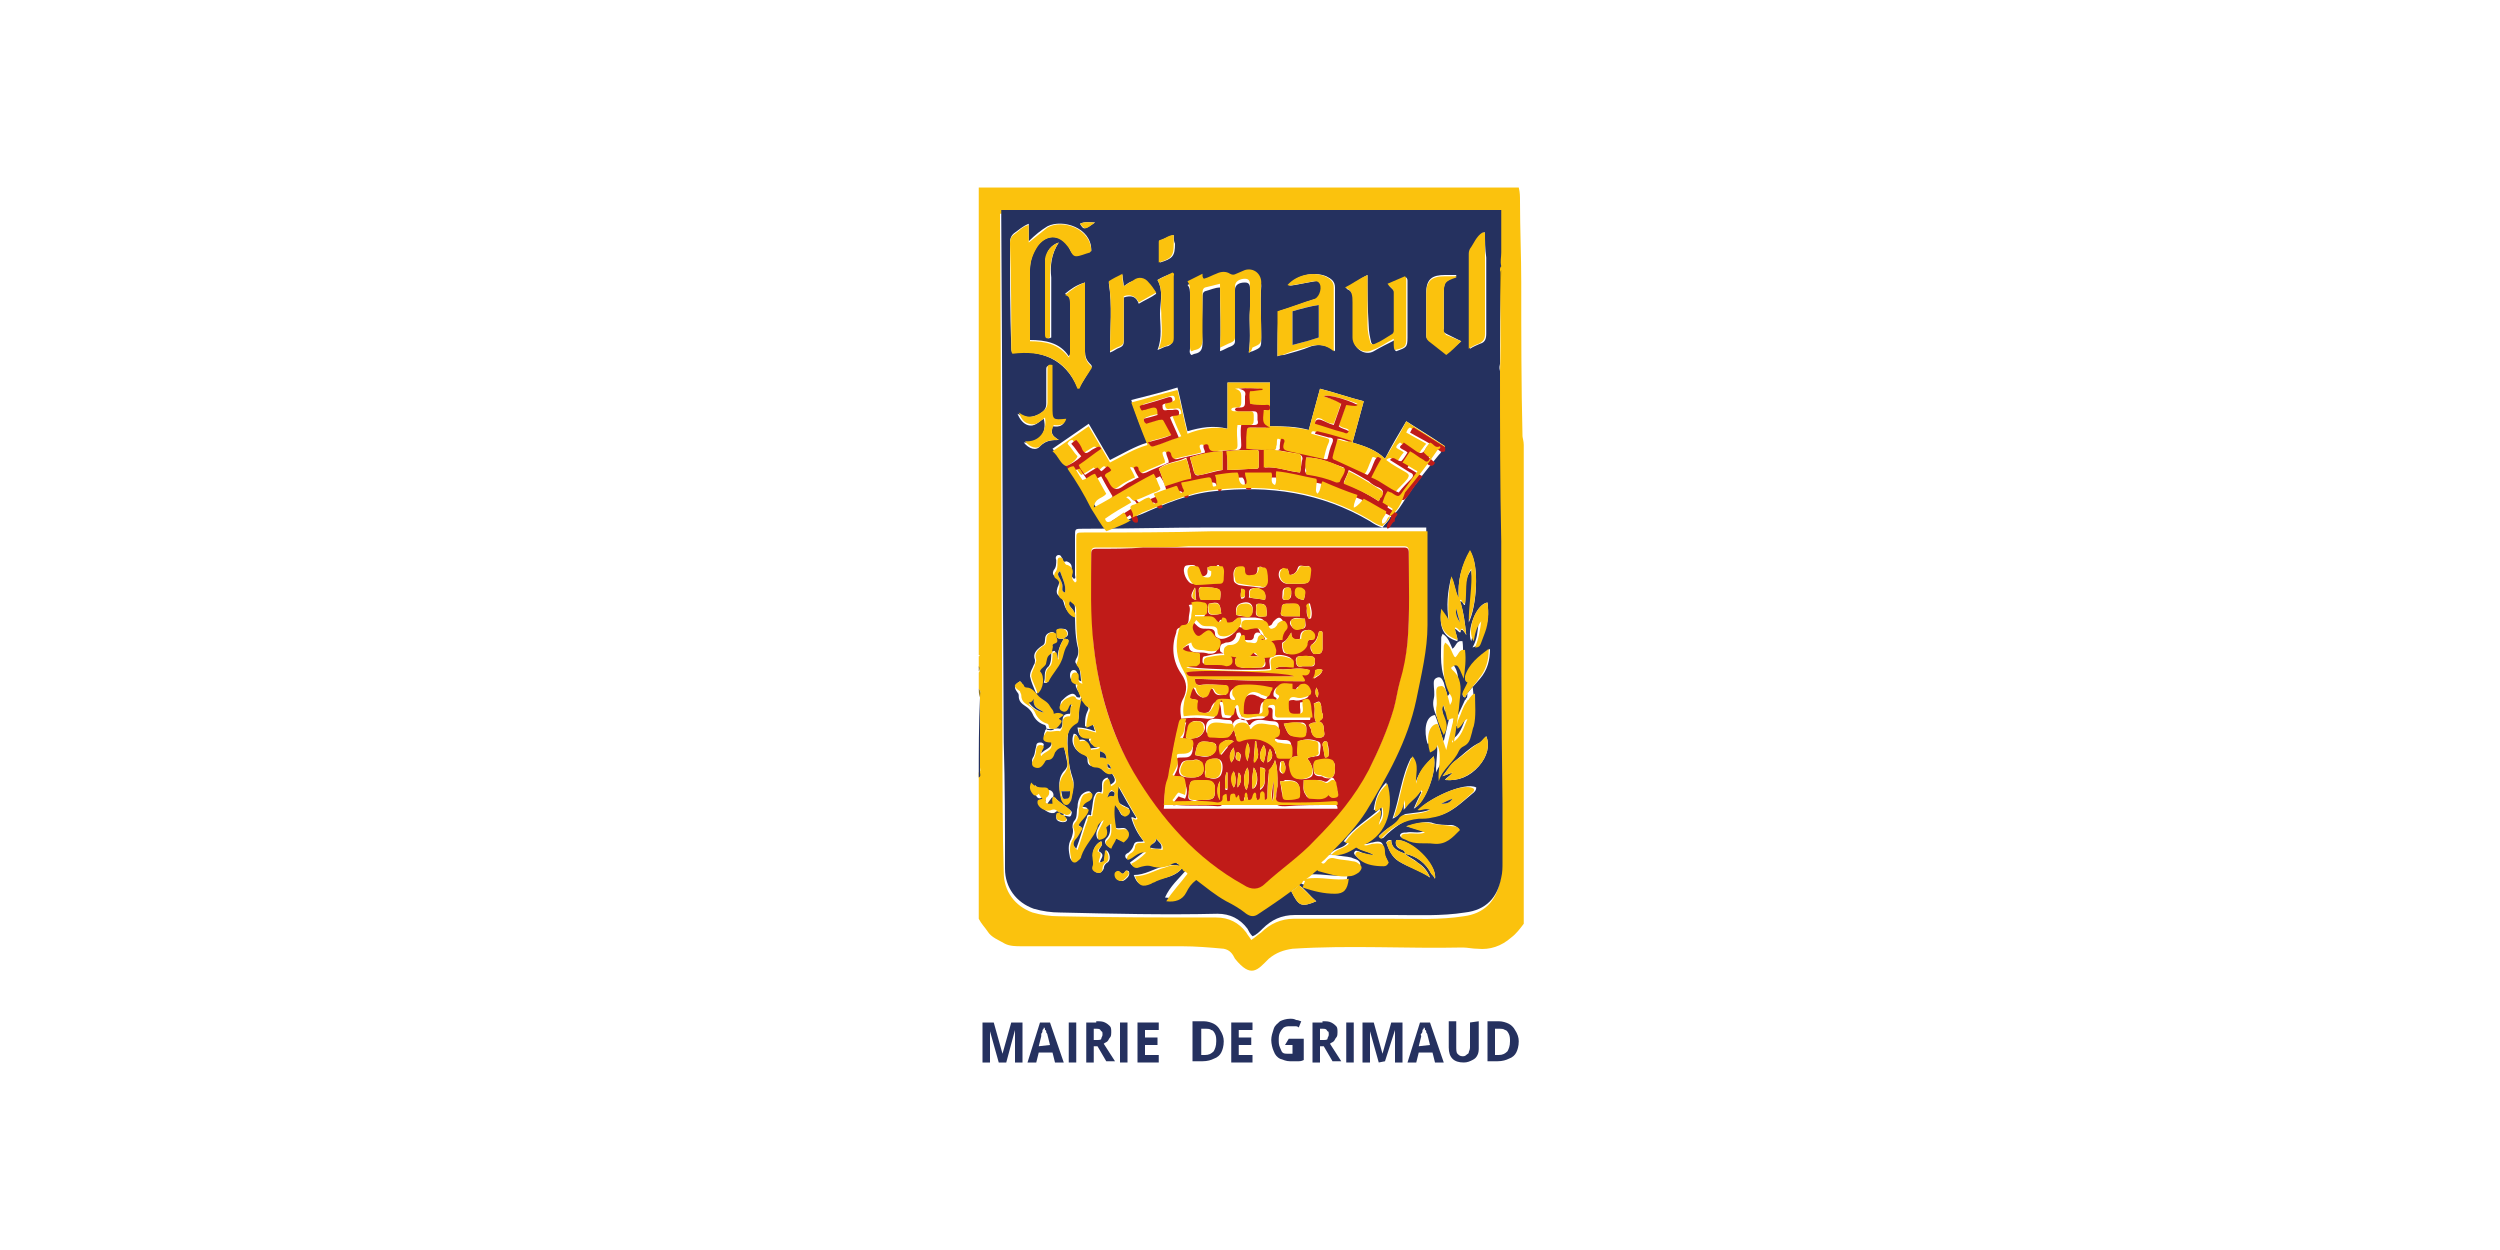 <?xml version="1.0" encoding="UTF-8"?>
<!-- Generator: Adobe Illustrator 27.0.0, SVG Export Plug-In . SVG Version: 6.00 Build 0)  -->
<svg xmlns="http://www.w3.org/2000/svg" xmlns:xlink="http://www.w3.org/1999/xlink" version="1.1" id="Calque_1" x="0px" y="0px" width="200px" height="100px" viewBox="0 0 200 100" style="enable-background:new 0 0 200 100;" xml:space="preserve">
<style type="text/css">
	.st0{fill:#FBC20D;}
	.st1{fill:#25315F;}
	.st2{fill:#927821;}
	.st3{fill:#C01B18;}
</style>
<g>
	<g>
		<g>
			<path class="st0" d="M78.3,55.1c0-0.4,0-0.9,0-1.3c0.1-0.1,0.1-0.3,0-0.4c0-0.3,0-0.6,0-0.9c0.1,0,0.1-0.1,0-0.1     c0-12.5,0-24.9,0-37.4c14.4,0,28.8,0,43.2,0c0.1,0.4,0.1,0.7,0.1,1.1c0,2.2,0.1,4.4,0.1,6.5c0,4.1,0,8.2,0.1,12.3     c0,0.1,0.1,0.4,0.1,0.7c0,0.1,0,0.2,0,0.3c0,0.2,0,0.2,0,0.3c0,12.6,0,25.1,0,37.7c-0.3,0.4-0.6,0.8-1,1.1     c-0.8,0.7-1.7,1-2.7,0.9c-0.4,0-0.8-0.1-1.2-0.1c-4.5,0.1-9-0.2-13.6,0.1c-0.7,0.1-1.3,0.3-1.9,0.8c-0.9,0.9-1.4,1.6-2.7,0     c-0.2-0.4-0.4-0.7-0.9-0.8c-1.1-0.1-2.2-0.2-3.4-0.2c-4.3,0-8.5,0-12.8,0c-0.4,0-0.9,0-1.3-0.2c-0.5-0.3-1.1-0.5-1.4-1     c-0.2-0.3-0.5-0.6-0.7-1c0-3.9,0-7.8,0-11.7c0.2-0.1,0.1-0.3,0.1-0.4c0-2,0-4,0-6C78.4,55.5,78.5,55.3,78.3,55.1z M120,29.7     c0.1-2.7,0-5.4,0-8.1c-0.1-0.4,0-0.7,0-1.1c0-1.1,0-2.2,0-3.4c-13.4,0-26.7,0-40,0c0,0.2,0,0.3,0,0.5c0.1,14,0.1,28,0.2,42.1     c0,3.4,0,6.7,0.1,10.1c0,1.5,0.9,2.7,2.3,3.2c0.7,0.2,1.4,0.3,2.1,0.3c4.2,0.1,8.4,0.1,12.6,0.1c1,0,1.8,0.4,2.4,1.2     c0.1,0.2,0.3,0.4,0.4,0.6c0.3-0.2,0.5-0.4,0.8-0.6c0.7-0.7,1.6-1.1,2.6-1.1c2.6,0,5.3,0,7.9,0c1.9,0,3.8,0.1,5.7-0.2     c1.6-0.2,2.6-1.2,2.9-2.8c0.1-0.4,0.1-0.8,0.1-1.2c0-1.6,0-3.1,0-4.7c0-7,0-14-0.1-21C120,38.8,120,34.2,120,29.7z"></path>
			<path class="st1" d="M78.4,55.8c0,2,0,4,0,6c0,0.1,0.1,0.3-0.1,0.4C78.3,60.1,78.3,57.9,78.4,55.8C78.3,55.8,78.3,55.8,78.4,55.8     z"></path>
			<path class="st2" d="M78.4,55.8C78.3,55.8,78.3,55.8,78.4,55.8c-0.1-0.3-0.1-0.5-0.1-0.7C78.5,55.3,78.4,55.5,78.4,55.8z"></path>
			<path class="st2" d="M78.3,53.3c0.1,0.1,0.1,0.3,0,0.4C78.3,53.6,78.3,53.5,78.3,53.3z"></path>
			<path class="st2" d="M78.3,52.4C78.4,52.4,78.4,52.4,78.3,52.4C78.3,52.4,78.3,52.4,78.3,52.4z"></path>
			<path class="st1" d="M120,29.7c0,4.5,0,9.1,0.1,13.6c0,7,0,14,0.1,21c0,1.6,0,3.1,0,4.7c0,0.4,0,0.8-0.1,1.2     c-0.3,1.6-1.2,2.6-2.9,2.8c-1.9,0.3-3.8,0.2-5.7,0.2c-2.6,0-5.3,0-7.9,0c-1.1,0-1.9,0.4-2.6,1.1c-0.2,0.2-0.5,0.5-0.8,0.6     c-0.2-0.2-0.3-0.4-0.4-0.6c-0.6-0.8-1.4-1.2-2.4-1.2c-4.2,0.1-8.4,0-12.6-0.1c-0.7,0-1.4-0.1-2.1-0.3c-1.4-0.5-2.3-1.7-2.3-3.2     c0-3.4,0-6.7-0.1-10.1c-0.1-14-0.1-28-0.2-42.1c0-0.2,0-0.3,0-0.5c13.3,0,26.6,0,40,0c0,1.2,0,2.3,0,3.4c0,0.4-0.1,0.7,0,1.1     c-0.1,0.1-0.1,0.2-0.1,0.3c0,2.5,0,5,0,7.5C119.9,29.5,120,29.6,120,29.7z M85.1,51.1c0,0,0-0.1,0.1-0.1c0.2-0.1,0.3-0.2,0.2-0.5     c-0.1-0.2-0.3-0.2-0.5-0.2c-0.1,0-0.3,0-0.3,0.1C84.5,51.1,84.5,51.1,85.1,51.1c-0.3,0.5-0.5,1-0.5,1.6c-0.2-0.2-0.1-0.4-0.2-0.6     c-0.1-0.1-0.2,0.1-0.3,0c-0.1-0.2,0.1-0.4,0-0.5c0.1,0,0.1-0.1,0.1-0.1c0.5-0.1,0.2-0.5,0.2-0.7c0-0.2-0.2-0.3-0.4-0.2     c-0.3,0.1-0.4,0.3-0.4,0.6c0,0.3-0.1,0.4-0.3,0.5c-0.4,0.3-0.7,0.6-0.5,1.1c0,0.1,0,0.3-0.1,0.4c-0.1,0.3-0.3,0.5-0.3,0.9     c0.1,0.5,0.3,0.9,0.5,1.4c0.5-0.4,0.6-1.4,0.2-1.8c0-0.3,0.4-0.4,0.5-0.7c0-0.4,0.1-0.5,0.5-0.8c0,0.4,0,0.8-0.2,1.1     c-0.5,0.4-0.2,0.9-0.4,1.3c0.2,0.1,0.3,0,0.3-0.1c0.3-0.5,0.7-1,1-1.6c0.2-0.4,0.2-0.9,0.5-1.3C85.6,51.2,85.5,51.1,85.1,51.1z      M112.4,68.3c-0.5-0.2-1.1-0.4-1.1-1.1c-0.2,0-0.3,0-0.4,0.2c0.2,0.6,0.5,1.2,1,1.5c0.8,0.5,1.7,0.7,2.5,1.3     c-0.2-0.5-0.5-0.9-1-1.2C113.1,68.7,112.7,68.6,112.4,68.3C112.4,68.2,112.4,68.2,112.4,68.3c1,0.2,1.7,0.8,2.1,1.6     c0.1,0.1,0.2,0.2,0.3,0.4c0.2-1.1-2-3.2-3.1-3.1c-0.1,0.3,0,0.6,0.3,0.7C112.2,68,112.4,68,112.4,68.3z M84.9,65.1     c-0.1,0.1-0.4-0.1-0.4,0.2c0,0.2,0,0.3,0.2,0.4c0.2,0.1,0.5,0.1,0.6,0c0.2-0.2-0.1-0.2-0.2-0.4c0.1-0.1,0.2,0,0.3,0     c0.1,0,0.2,0.1,0.3-0.1c0-0.1,0.1-0.2,0-0.3c-0.4-0.4-1-0.7-1.3-1.1c-0.2,0.2-0.1,0.4-0.1,0.6c0,0,0,0-0.1,0.1     c-0.5-0.1-0.5-0.1-0.2-0.5c0.1-0.1,0.1-0.2,0.2-0.2c0.2-0.2,0-0.6-0.3-0.6c-0.4,0-0.8,0-1.1-0.4c-0.1,0.5,0,0.8,0.2,1     c0.1,0.1,0.3,0.1,0.4-0.1c0.1,0.1,0.2,0.3,0.3,0.4c-0.4,0-0.4,0.1-0.4,0.3c0.1,0.4,0.8,0.8,1.1,0.6     C84.6,64.8,84.7,64.9,84.9,65.1z M117.2,55.8c0.3-0.6,0.8-1,1.2-1.5c0.6-0.7,0.8-1.5,0.8-2.4c-0.7,0.6-1.6,1.2-1.9,2.2     c-0.1,0.2-0.1,0.4,0.2,0.5c-0.1,0.2-0.2,0.4-0.3,0.6C117,55.4,116.9,55.7,117.2,55.8c0.2,0.1,0,0.2,0,0.2     c-0.2,0.4-0.4,0.9-0.6,1.3c-0.1,0.3-0.1,0.5-0.1,0.8c0.4-0.1,0.4-0.6,0.8-0.8c-0.3,0.8-0.5,1.5-1.2,1.9l0,0c-0.1-0.1,0-0.3,0-0.4     c0.2-1.2,0.4-2.5,0.5-3.7c0.1-0.8,0.1-1.6-0.6-2.2c0,0-0.1-0.1-0.1-0.2c0.4-0.2,0.5-0.2,0.7,0.2c0.1,0.2,0.2,0.5,0.3,0.7     c0.1-0.8,0.2-1.6,0.1-2.3c-0.5-0.1-0.5,0.4-0.8,0.6c-0.2-0.4-0.3-0.9-0.8-1.2c0,0.1-0.1,0.2-0.1,0.3c0,1.4-0.2,2.7,0.6,4     c0.2,0.3,0.1,0.5-0.1,0.7c-0.1-0.4-0.2-0.7-0.3-1.1c-0.1-0.2-0.2-0.5-0.5-0.4c-0.3,0.1-0.3,0.3-0.3,0.5c0,0.4,0.1,0.8,0,1.2     c-0.2,0.8,0.3,1.5,0.6,2.2c0.3-0.6,0.1-1.1,0-1.6c-0.1-0.3-0.2-0.5,0-0.8c0.1,0.5,0.2,0.9,0.3,1.2c0.2,0,0.3-0.1,0.5-0.1     c-0.2,0.8-0.4,1.6-0.6,2.5c-0.3-0.7-0.4-1.4-0.7-2.1c-0.8,0.1-0.9,1.3-0.6,2.3c0.3-0.1,0.5-0.2,0.6-0.6c0.4,1,0,2,0.1,2.9     c0.3-0.9,1.2-1.5,1.6-2.4c0.1-0.2,0.2-0.3,0.4-0.4c0.4-0.1,0.5-0.5,0.6-0.9c0.1-0.2,0.1-0.4,0.2-0.7c0.3-0.9,0.2-1.7,0.1-2.6     c-0.2,0-0.3,0.2-0.4,0.3C117.4,55.7,117.4,56,117.2,55.8z M90.6,41.4L90.6,41.4c0.3-0.1,0.5-0.2,0.8-0.3c1.8-0.8,3.7-1.6,5.7-1.8     c4.4-0.5,8.6,0.1,12.5,2.4c0.3,0.2,0.6,0.4,1,0.5c0.2-0.3,0.5-0.5,0.6-0.8c0.6-0.4,0.9-1,1.3-1.6c0.8-1.2,1.7-2.3,2.6-3.4     c0.1-0.1,0.2-0.2,0.2-0.3l0,0c0.2-0.1,0.2-0.2,0.3-0.4c-1-0.7-2-1.3-3.1-2c-0.6,1-1.2,2-1.7,3c-0.7-0.7-1.6-1-2.6-1.3     c0.3-1.1,0.6-2.2,0.9-3.3c-1.2-0.3-2.3-0.7-3.5-1c-0.3,1.1-0.6,2.2-0.9,3.3c-1-0.3-2.1-0.3-3.1-0.3c0-1.2,0-2.3,0-3.5     c-1.1,0-2.2,0-3.4,0c0,1.2,0,2.4,0,3.7C97.1,34,96,34.2,95,34.5c-0.3-1.2-0.5-2.3-0.8-3.5c-1.3,0.4-2.5,0.7-3.7,1     c0.4,1.2,0.8,2.3,1.3,3.4c-1,0.3-2,0.9-3,1.4c-0.6-1-1.1-1.9-1.7-2.9c-1,0.7-1.9,1.3-2.9,2c0.4,0.4,0.5,1,1.1,1.2     c0,0.1,0.1,0.2,0.2,0.2c0.7,1,1.3,2,2,3c0.4,0.6,0.7,1.2,1.2,1.8C89.3,42,89.9,41.8,90.6,41.4z M94.6,69.4c0.2,0,0.2,0.1,0.3,0.2     c-0.6,0.7-1.3,1.3-1.7,2.2c0.7,0.1,1.2,0,1.6-0.7c0.2-0.3,0.4-0.7,0.8-1c0.8,0.6,1.5,1.2,2.4,1.7c0.5,0.3,1.1,0.7,1.6,1     c0.3,0.2,0.6,0.3,1,0c1.2-0.8,2.4-1.5,3.5-2.5c0,0,0.1-0.2,0.2-0.1c-0.1,0.1-0.1,0.3-0.2,0.5c0.9,0.3,1.7,0.5,2.6,0.5     c0.7,0,1-0.3,1.1-1.2c-1.1,0.2-2.3-0.2-3.4,0c0.3-0.2,0.5-0.5,0.9-0.7c0,0,0.1,0.1,0.1,0.1c0.8,0.2,1.6,0.4,2.4,0.4     c0.3,0,0.6-0.1,0.8-0.3c0.3-0.2,0.3-0.5,0-0.7c-0.2-0.1-0.3-0.1-0.5-0.2c-0.4-0.1-0.9-0.1-1.3-0.2c-0.3-0.1-0.6-0.1-0.8,0.2     c-0.1,0.1-0.2,0.2-0.4,0.1c0.4-0.3,0.7-0.8,1.1-1.1c0.9-0.9,1.8-1.9,2.5-3c1.7-2.8,3.3-5.6,4-8.9c0.4-2,0.9-3.9,0.9-6     c0-1,0-2,0-2.9c0-1.5,0-3,0-4.6c-0.3,0-0.5,0-0.7,0c-5.5,0-11,0-16.5,0c-3.4,0-6.8,0.1-10.3,0.1c-0.6,0-0.6,0-0.6,0.6     c0,1,0,2.1,0,3.1c0,0.1,0.1,0.3-0.1,0.3c-0.2-0.2-0.3-0.4-0.2-0.7c0.1-0.3,0-0.6-0.4-0.7C85.1,45,85,44.9,85,44.7     c-0.1-0.1-0.1-0.3-0.3-0.3c-0.2,0-0.3,0.2-0.2,0.4c0,0.3,0,0.6-0.2,0.8c-0.1,0.2-0.1,0.4,0.1,0.5c0.4,0.2,0.4,0.5,0.2,0.9     c-0.1,0.3-0.1,0.6,0.2,0.7c0.2,0.1,0.2,0.3,0.3,0.5c0.1,0.5,0.4,0.9,0.8,1c0.2-0.5-0.7-0.7-0.4-1.3c0.5,0.4,0.5,0.4,0.5,1     c0,0.9,0,1.9,0.2,2.8c0.1,0.3,0.1,0.7-0.1,1c-0.1,0.2-0.1,0.3,0,0.4c0.4,0.4,0.3,0.9,0.4,1.4c-0.4-0.1-0.2-0.3-0.3-0.5     c0-0.2-0.1-0.4-0.3-0.4c-0.2,0-0.3,0.2-0.3,0.4c0,0.4,0.2,0.5,0.5,0.6c-0.1,0.3,0,0.4,0.1,0.6c0.1,0.2,0.3,0.3,0.2,0.6     c-0.1,0-0.3,0-0.3-0.1c-0.2-0.3-0.4-0.2-0.6-0.1c-0.2,0.1-0.4,0.3-0.6,0.5c-0.1,0.2-0.1,0.5,0.1,0.6c0.2,0.1,0.4-0.1,0.5-0.3     c0-0.1,0-0.3,0.3-0.2c-0.2,0.3-0.1,0.6-0.2,0.9c-0.4,0-0.6,0.1-0.6,0.6c0,0.2,0,0.5-0.2,0.6c-0.4-0.1-0.7,0.1-1,0     c-0.1,0-0.2,0.1-0.2,0.2c-0.2,0.5-0.1,0.7,0.5,0.7c0.2,0.7-0.6,0.7-0.8,1.1c0-0.2,0.1-0.4,0.1-0.5c0.1-0.2,0.2-0.3-0.1-0.4     c-0.2,0-0.4,0-0.4,0.3c-0.1,0.3-0.1,0.6-0.2,0.8c-0.2,0.3-0.2,0.5,0.1,0.7c0.3,0.2,0.6,0,0.7-0.3c0.1-0.1,0.1-0.3,0.3-0.3     c0.4,0,0.5-0.3,0.6-0.6c0.1-0.3,0.3-0.5,0.7-0.4c0.1,0.5,0.2,1,0.3,1.5c0,0.2-0.1,0.4-0.2,0.5c-0.6,0.6-0.5,1.4-0.3,2.2     c0.1,0.2,0.2,0.3,0.4,0.4c0.2,0,0.4-0.2,0.4-0.4c0.1-0.5,0.3-1.1,0.1-1.6c-0.3-0.9-0.4-1.8-0.4-2.7c0-0.7,0-1.4,0.7-1.8     c0.2-0.1,0.2-0.3,0.2-0.5c0-0.5,0-0.9,0.2-1.4c0.2,0.2,0.3,0.5,0.5,0.7c0.1,0.1,0.1,0.2,0,0.4c-0.2,0.4-0.2,0.8-0.2,1.2     c0.3,0.1,0.4-0.2,0.6-0.2c0.1,0.2,0.1,0.3,0.2,0.6c-0.5-0.2-1-0.3-1.4-0.3c0.1,0.7,0.2,0.8,1,0.8c-0.2,0.2,0,0.3,0.1,0.5     c0.2,0.2,0.4,0,0.6,0.2c-0.2,0.2-0.5,0.1-0.7,0.2c-0.3-0.7-0.4-0.8-0.9-0.7c-0.1-0.2-0.1-0.5-0.4-0.5c-0.3,0.7,0.1,1.4,0.7,1.6     c0.3,0.1,0.4,0.2,0.4,0.5c0,0.4,0.2,0.5,0.6,0.5c0.2,0,0.5,0.1,0.6,0.3c0.2,0.2,0.4,0.3,0.7,0.2c0.4,0.6,0.4,0.7-0.1,1     c-0.1-0.2-0.1-0.4-0.2-0.6c-0.7,0.2-0.3,0.8-0.5,1.2c-0.4-0.2-0.5,0.2-0.6,0.4c-0.1,0.4-0.1,0.8-0.2,1.2c0,0.1,0,0.3-0.1,0.2     c-0.3-0.1-0.2,0.2-0.3,0.3c-0.3,0.8-0.5,1.6-0.8,2.4c-0.3-0.3-0.4-0.5-0.2-0.8c0.2-0.3,0.4-0.6,0.6-0.9c-0.1-0.2-0.3-0.1-0.3-0.3     c0.3-0.4,0.7-0.7,0.8-1.2c-0.1-0.2-0.4-0.1-0.5-0.2c0.1-0.3,0.3-0.3,0.5-0.5c0.2-0.1,0.3-0.3,0.3-0.5c0-0.1-0.1-0.2-0.2-0.2     c-0.2,0-0.4,0.1-0.6,0.3c-0.2,0.3-0.3,0.6-0.3,1c-0.1,0.3,0,0.7-0.2,1c-0.2,0.2-0.2,0.4-0.2,0.6c0.1,0.3,0,0.6-0.1,0.9     c-0.3,0.5-0.2,1-0.1,1.5c0.1,0.3,0.3,0.4,0.5,0.2c0.1-0.1,0.3-0.2,0.3-0.4c0.2-0.9,0.9-1.5,1.3-2.3c0.1-0.2,0.2-0.4,0.5-0.6     c-0.2,0.6-0.7,1-0.4,1.6c0.6-0.1,0.8-0.4,0.6-1c0.1-0.1,0.2-0.2,0.4-0.3c0,0.5,0.1,0.9-0.3,1.3c-0.2,0.2-0.1,0.5,0.3,0.7     c0.1-0.3,0.3-0.5,0.4-0.8c0.2,0.1,0.4,0.2,0.6,0.3c0.2-0.3,0.6-0.5,0.4-0.8c-0.2-0.5-0.6-0.1-1-0.3c-0.1-0.6-0.2-1.2-0.1-1.9     c0.3,0.2,0.4,0.5,0.5,0.7c0.1,0.2,0.2,0.3,0.4,0.2c0.2-0.1,0.2-0.2,0.3-0.4c0.1-0.2-0.2-0.2-0.3-0.3c-0.2-0.1-0.5-0.2-0.6-0.5     c-0.1-0.3-0.1-0.7,0-1.2c0.5,0.9,1,1.8,1.5,2.6c-0.1,0.2-0.2-0.1-0.4,0c0.2,0.7,0.5,1.3,1,1.9c-0.3,0.1-0.7-0.1-0.8,0.3     c-0.1,0.3-0.2,0.4-0.4,0.6c-0.2,0.1-0.4,0.2-0.2,0.5c0.5-0.1,0.8-0.7,1.5-0.6c-0.4,0.3-0.8,0.6-1.2,0.9c0.1,0.3,0.4,0.3,0.6,0.3     c0.3-0.1,0.7-0.2,1-0.1c0.6,0.2,1.2,0.1,1.7-0.2c0.2-0.1,0.3-0.1,0.5,0.1C94.4,69.1,94.6,69.2,94.6,69.4c-0.5-0.3-1-0.2-1.5-0.1     c-0.8,0.2-1.5,0.7-2.4,0.7c0.3,0.8,0.6,0.9,1.3,0.6c0.1-0.1,0.3-0.1,0.4-0.2C93.3,70.2,94.1,70.1,94.6,69.4z M86.8,22.6     c-0.7,0.2-1.1,0.5-1.6,0.9c0.4,0.1,0.4,0.4,0.4,0.7c0,1.3,0,2.6,0,3.8c0,0.1,0.1,0.3-0.1,0.5c-0.7-1.1-1.9-1.3-3.1-1.3     c0-0.2,0-0.3,0-0.4c0-1.8,0-3.5,0-5.3c0-0.6,0.2-1.2,0.5-1.7c0.5-0.8,1.6-1.3,2.5-0.2c0.2,0.3,0.3,0.8,0.7,0.8     c0.4,0,0.7-0.2,1.1-0.3c0.1,0,0.1,0,0.1-0.1c0-1.8-2.3-2.5-3.5-1.9c-0.5,0.3-1,0.7-1.5,1.2c0-0.5,0-0.9,0-1.4     c-0.5,0.2-0.8,0.5-1.1,0.7c-0.3,0.2-0.4,0.5-0.4,0.8c0,2.8,0,5.6,0.1,8.4c0,0.1,0,0.3,0.1,0.4c2.3-0.2,4.2,0.5,5.2,2.8     c0.1-0.1,0.2-0.1,0.2-0.1c0.3-0.5,0.6-1,0.9-1.5c0.1-0.1,0-0.2-0.1-0.3c-0.3-0.3-0.4-0.6-0.4-1c0-0.9,0-1.8,0-2.7     C86.8,24.6,86.8,23.6,86.8,22.6z M99.9,28.2c0.1,0,0.2-0.1,0.3-0.1c0.7-0.3,0.7-0.3,0.7-1.1c0-1.4-0.1-2.8,0-4.1     c0-0.7-0.6-1.2-1.3-1c-0.2,0.1-0.5,0.2-0.7,0.3c-0.2,0.1-0.3,0.1-0.5,0c-0.4-0.3-0.8-0.2-1.1,0c-0.3,0.1-0.6,0.3-1,0.4     c0-0.1,0-0.3-0.1-0.4c-0.4,0.2-0.8,0.4-1.2,0.6c0.2,0.2,0.2,0.5,0.2,0.8c0,1.4,0,2.8,0,4.3c0,0.1-0.1,0.3,0.1,0.5     c0.1,0,0.2-0.1,0.3-0.1c0.5-0.1,0.6-0.4,0.6-0.9c-0.1-1.2,0-2.4,0-3.6c0-0.2,0-0.4,0.2-0.5c0.4-0.1,0.8-0.3,1.2-0.3     c0,1.7,0.1,3.4,0,5.1c0.3-0.1,0.6-0.3,0.9-0.4c0.2-0.1,0.3-0.2,0.3-0.4c0-0.7,0-1.4,0-2.2c0-0.6,0-1.3,0-1.9     c0-0.4,0.3-0.6,0.8-0.6c0.4,0,0.4,0.3,0.4,0.6c0,0.5,0,1.1,0,1.6C99.9,25.8,100.1,27,99.9,28.2z M102.2,28.5     c0.2-0.1,0.4-0.1,0.5-0.1c0.7-0.2,1.5-0.4,2.2-0.7c0.7-0.2,1.3-0.1,1.9,0.4c0-0.2,0-0.3,0-0.4c0-1.6,0-3.2,0-4.7     c0-0.5-0.3-0.7-0.7-0.9c-1-0.4-2.3-0.1-3,0.7c0.2,0.1,0.3,0,0.5,0c0.5-0.1,1-0.2,1.6-0.3c0.1,0,0.2-0.1,0.4,0.1     c0.3,0.4,0.1,1.2-0.3,1.3c-1,0.3-2,0.7-3,1C102.2,26.1,102.2,27.2,102.2,28.5z M109.4,22c-0.6,0.3-1.1,0.7-1.7,1.1     c0.6,0.2,0.6,0.7,0.6,1.2c0,0.9,0,1.8,0,2.8c0,0.8,0.9,1.4,1.6,1c0.5-0.3,1.1-0.6,1.7-0.9c0,0.2,0,0.4,0,0.5     c0,0.1-0.1,0.3,0.1,0.4c0.8-0.3,0.9-0.3,0.9-1.1c0-1.5,0-3,0-4.5c0-0.1,0-0.2-0.1-0.3c-0.5,0.2-0.9,0.4-1.4,0.6     c0.2,0.3,0.5,0.4,0.5,0.7c0,1,0,2,0,3c0,0.1,0,0.3-0.1,0.3c-0.4,0.3-0.9,0.6-1.4,0.8c-0.2,0.1-0.3,0-0.4-0.2     c-0.1-0.4-0.2-0.9-0.2-1.3C109.4,24.6,109.4,23.4,109.4,22z M118.8,18.6c0,0-0.1,0-0.1,0c-0.5,0.3-0.7,0.9-1,1.3     c-0.1,0.1-0.1,0.3-0.1,0.5c0,1.2,0,2.4,0,3.5c0,1.3,0,2.6,0,4c0.3-0.2,0.6-0.3,0.8-0.4c0.4-0.1,0.5-0.4,0.5-0.8c0-2,0-4.1,0-6.1     C118.8,19.9,118.8,19.3,118.8,18.6z M109.9,68.4c-0.5,0-0.8-0.1-1.2-0.3c-0.1,0-0.2-0.1-0.3,0c-0.1,0.1-0.1,0.2,0,0.3     c0.1,0.1,0.2,0.2,0.3,0.3c0.6,0.4,1.3,0.4,1.9,0.5c0.2,0,0.3-0.1,0.4-0.3c-0.1-0.3-0.3-0.5-0.3-0.8c0-0.7-0.2-0.9-0.9-0.7     c-0.2,0-0.5,0.2-0.8,0.1c2.1-0.8,2.4-3,1.9-4.9c-0.6,0.6-0.9,1.3-1,2.2c0.2,0,0.3-0.3,0.6-0.3c0.1,0.5,0.1,0.9-0.3,1.4     c0.1-0.4,0.2-0.8,0.2-1.2c-1,0.9-2.1,1.5-2.9,2.6c0.1,0.1,0.2,0,0.3,0.1c-0.3,0.5-1,0.4-1.4,0.9c0.8,0.2,1.4-0.2,2-0.6     C109,68.1,109.5,68.1,109.9,68.4z M89.9,22.9c0-0.3-0.1-0.6-0.1-0.9c-0.4,0.2-0.8,0.4-1.1,0.6c0.3,1.9,0.1,3.7,0.1,5.6     c0.3-0.1,0.5-0.3,0.8-0.4c0.2-0.1,0.3-0.2,0.3-0.5c0-0.7,0-1.5,0-2.2c0-0.4,0-0.9,0-1.3c0.6-0.2,1-0.1,1.2,0.5     c0.5-0.3,1-0.5,1.4-0.8c-0.2-0.3-0.4-0.6-0.6-0.8c-0.4-0.4-0.8-0.4-1.2-0.2C90.4,22.5,90.2,22.7,89.9,22.9z M117.3,50.8     c-0.1-0.9-0.2-1.8-0.5-2.7c0.3,0,0.2,0.3,0.4,0.3c0.1-0.9-0.2-1.9,0.5-2.8c0.2,1.4-0.1,2.7-0.2,4.2c0.6-1.2,0.9-4.5,0.1-5.7     c-0.7,1.2-1,2.4-0.9,3.8c-0.3-0.5-0.3-1.2-0.6-1.7c-0.3,1.1-0.4,2.3-0.2,3.5c-0.2-0.3-0.4-0.6-0.6-0.9c-0.2,1.6,0.3,2.2,1.3,2.5     c0-0.4-0.2-0.7-0.2-1c0.2,0.1,0.2,0.2,0.4,0.3c0.1,0,0-0.3,0.2-0.2C117.1,50.5,117.2,50.6,117.3,50.8z M116.9,27.3     c-0.4-0.2-0.8-0.4-1.2-0.6c-0.2-0.1-0.3-0.2-0.2-0.4c0-0.9,0-1.8,0-2.8c0-1,0.1-1,1-1.4c0,0,0,0,0-0.1c-0.3,0-0.6,0-0.9,0     c-1,0-1.5,0.3-1.5,1.4c0,1.1,0,2.3,0,3.4c0,0.1,0,0.3,0.2,0.4c0.5,0.3,0.9,0.7,1.4,1.1C116.1,28,116.4,27.7,116.9,27.3z      M114.7,60.5c-0.7,0.7-1.3,1.4-1.5,2.3c0-0.7,0.3-1.5-0.3-2.2c-0.8,1.5-0.9,3.2-1.5,4.9c0.7-0.3,0.7-0.8,0.9-1.4     c0,0.2,0,0.4,0,0.7c0.4-0.7,1-0.9,1.3-1.5c0,0,0.1,0,0.1,0.1c-0.2,0.4-0.4,0.8-0.6,1.3C114,64.2,115,61.7,114.7,60.5z      M110.3,66.9c0.1,0.2,0.3,0.2,0.4,0.1c0.1-0.1,0.2-0.2,0.3-0.3c0.8-0.7,1.6-1.3,2.7-1.3c0.3,0,0.7,0,1.1-0.1     c1.3-0.2,2.1-1.1,3.1-1.9c0.1-0.1,0.2-0.2,0.2-0.4c-0.9-0.5-3.8,0.9-4.5,1.7c0.3,0,0.7-0.2,1,0c-0.7,0.3-1.4,0.3-2,0.4     c-0.2,0-0.4,0.1-0.5,0.3c-0.2,0.3-0.5,0.5-0.8,0.7C110.8,66.4,110.6,66.6,110.3,66.9z M92.6,22.4c0.5,0.9,0.2,1.8,0.2,2.7     c0,0.9,0.2,1.9-0.2,2.9c0.3-0.1,0.6-0.3,0.8-0.3c0.3-0.1,0.4-0.3,0.4-0.6c0-1.6,0-3.2,0-4.9c0-0.1,0-0.2-0.1-0.3     C93.4,22,92.9,22.2,92.6,22.4z M115.6,62.4c1.1,0.1,2-0.3,2.7-1.1c0.7-0.8,0.9-1.7,0.6-2.4c-0.2,0.2-0.4,0.5-0.7,0.6     c-0.6,0.3-1.2,0.9-1.7,1.3c-0.4,0.3-0.7,0.8-1.1,1.3c0.3-0.1,0.5-0.2,0.8-0.3C116,62.1,115.7,62.2,115.6,62.4z M81.6,54.5     c-0.5,0.3-0.5,0.5-0.2,0.9c0.1,0.1,0.1,0.2,0.1,0.3c0,0.6,0.5,0.7,0.8,1c0.1,0.1,0.2,0.2,0.3,0.4c0.2,0.5,0.6,0.8,1,0.9     c0.2,0.2,0,0.4,0.3,0.4c0.4,0.1,0.6-0.2,0.8-0.5c0.1-0.2,0-0.3-0.2-0.3c0.2-0.1,0.3-0.2,0.4-0.3c-0.2-0.2-0.5-0.2-0.8-0.1     c0-0.3-0.2-0.4-0.3-0.6c-0.2-0.3-0.6-0.5-0.9-0.8c-0.3-0.3-0.5-0.7-1-0.7c-0.1,0-0.2-0.1-0.2-0.2C81.8,54.6,81.7,54.6,81.6,54.5z      M84.7,35.2c-0.6-0.4-0.6-0.5-0.5-1.1c0.6,0.1,0.9-0.1,1-0.5c-1.1,0.1-1.1,0.1-1.1-1c0,0,0-0.1,0-0.1c0-1.1,0-2.1,0-3.2     c-0.4-0.1-0.4,0.1-0.4,0.3c0,0.9,0,1.8,0,2.7c0,0.4-0.2,0.6-0.5,0.8c-0.6,0.3-1.1,0.4-1.8,0c0.2,0.5,0.5,0.8,0.8,0.9     c0.6,0.2,0.9-0.3,1.3-0.5c0.3,1.2-0.4,2-1.6,1.9c0.4,0.5,1,0.7,1.3,0.3C83.7,35.2,84.2,35.2,84.7,35.2z M112.5,66.1     c0.5,0.1,1,0.3,1.4,0.4c-0.5,0.2-0.9,0-1.4,0.1c-0.2,0-0.4,0-0.5,0.2c0,0.2,0.2,0.2,0.4,0.3c0.7,0.3,1.4,0.1,2.2,0.3     c1,0.1,1.5-0.5,2.1-1.1c-0.2-0.2-0.4-0.3-0.6-0.3c-0.5,0-1.1,0-1.6-0.2C113.9,65.7,113.3,65.9,112.5,66.1z M84.7,19.4     c-0.6,0.2-1,0.7-1,1.3c0,0.6,0,1.1,0,1.7c0,1.4,0,2.9,0,4.3c0,0.2,0,0.5,0.4,0.3c0-0.1,0-0.3,0-0.4c0-1.5,0-3,0-4.4     C84,21.3,84.1,20.3,84.7,19.4z M119,48.2c-0.9,0.1-1.7,2.3-1.3,3.1c0.1-0.5,0.3-1.1,0.6-1.6c-0.1,0.8-0.1,1.4-0.5,2.1     c0.3-0.1,0.5-0.2,0.5-0.4c0.1-0.3,0.2-0.5,0.3-0.8C119.1,49.9,119.1,49.1,119,48.2z M93.9,18.8c-0.4,0.1-0.7,0.3-1,0.4     c-0.1,0-0.1,0.1-0.1,0.2c0,0.5,0,1.1,0,1.6c1-0.3,1.2-0.5,1.2-1.5C93.9,19.3,93.9,19.1,93.9,18.8z M88.1,67.3     c-0.5,0.2-0.8,0.9-0.6,1.3c0.1,0.2,0.1,0.5,0,0.7c-0.1,0.3,0.1,0.5,0.3,0.5c0.2,0.1,0.4-0.1,0.5-0.3c0-0.2,0.1-0.4,0.3-0.5     c0.3-0.2,0.2-0.8-0.1-1c0,0.3-0.1,0.6-0.1,0.9c-0.1,0-0.3,0.1-0.4,0.1c0-0.3,0.5-0.6-0.1-0.9C87.9,67.8,88.3,67.7,88.1,67.3z      M105.3,72.1c-0.5-0.4-0.9-1-1.4-1.3c-0.2,0.2-0.4,0.3-0.6,0.5C103.9,72.5,104.1,72.6,105.3,72.1z M89.8,69.9     c-0.2,0-0.3-0.4-0.5-0.1c-0.1,0.2-0.1,0.5,0.2,0.6c0.3,0.2,0.5,0,0.7-0.2c0.1-0.1,0.2-0.3,0.1-0.5C90,69.5,90,69.9,89.8,69.9z      M86.4,17.9c0.3,0.5,0.3,0.5,1.2-0.1C87.2,17.8,86.8,17.7,86.4,17.9z"></path>
			<path class="st2" d="M120,29.7c0-0.1,0-0.2,0-0.3c0-2.5,0-5,0-7.5c0-0.1,0-0.2,0.1-0.3C120,24.3,120,27,120,29.7z"></path>
			<path class="st0" d="M86.5,56c0.1-0.2-0.2-0.4-0.2-0.6c-0.1-0.2-0.2-0.4-0.1-0.6c-0.3-0.1-0.6-0.2-0.5-0.6c0-0.2,0.1-0.4,0.3-0.4     c0.3,0,0.3,0.2,0.3,0.4c0,0.2-0.1,0.4,0.3,0.5c-0.2-0.5,0-1-0.4-1.4c-0.1-0.1-0.1-0.2,0-0.4c0.1-0.3,0.1-0.7,0.1-1     c-0.2-0.9-0.2-1.9-0.2-2.8c0-0.6,0-0.6-0.5-1c-0.3,0.5,0.6,0.7,0.4,1.3c-0.4-0.1-0.7-0.5-0.8-1c0-0.2,0-0.3-0.3-0.5     c-0.2-0.1-0.3-0.4-0.2-0.7c0.1-0.4,0.1-0.7-0.2-0.9c-0.2-0.1-0.2-0.3-0.1-0.5c0.2-0.2,0.2-0.5,0.2-0.8c0-0.2,0-0.4,0.2-0.4     c0.2,0,0.2,0.1,0.3,0.3c0.1,0.1,0.1,0.3,0.3,0.3c0.3,0.1,0.5,0.4,0.4,0.7c-0.1,0.3,0,0.5,0.2,0.7c0.2-0.1,0.1-0.2,0.1-0.3     c0-1,0-2.1,0-3.1c0-0.6,0-0.6,0.6-0.6c3.4,0,6.8,0,10.3-0.1c5.5,0,11,0,16.5,0c0.2,0,0.4,0,0.7,0c0,1.6,0,3.1,0,4.6     c0,1,0,2,0,2.9c0,2-0.5,4-0.9,6c-0.7,3.3-2.3,6.1-4,8.9c-0.7,1.1-1.6,2.1-2.5,3c-0.4,0.4-0.7,0.8-1.1,1.1c0.2,0.2,0.3,0,0.4-0.1     c0.2-0.3,0.5-0.3,0.8-0.2c0.4,0.1,0.9,0.1,1.3,0.2c0.2,0,0.4,0.1,0.5,0.2c0.3,0.2,0.3,0.4,0,0.7c-0.3,0.2-0.5,0.3-0.8,0.3     c-0.8,0.1-1.6-0.2-2.4-0.4c-0.1,0-0.1-0.1-0.1-0.1c-0.3,0.2-0.5,0.5-0.9,0.7c1.2-0.2,2.3,0.2,3.4,0c-0.1,0.9-0.4,1.2-1.1,1.2     c-0.9,0-1.7-0.2-2.6-0.5c0.1-0.2,0.1-0.3,0.2-0.5c-0.1-0.1-0.2,0-0.2,0.1c-1.1,0.9-2.3,1.7-3.5,2.5c-0.4,0.3-0.7,0.2-1,0     c-0.5-0.4-1-0.7-1.6-1c-0.9-0.5-1.6-1.1-2.4-1.7c-0.4,0.3-0.6,0.6-0.8,1c-0.3,0.6-0.9,0.8-1.6,0.7c0.5-0.8,1.1-1.4,1.7-2.2     c0,0-0.1-0.2-0.3-0.2l0,0c-0.1-0.2-0.3-0.3-0.4-0.5c-0.1-0.2-0.3-0.2-0.5-0.1c-0.5,0.3-1.1,0.4-1.7,0.2c-0.3-0.1-0.7,0-1,0.1     c-0.2,0.1-0.5,0-0.6-0.3c0.4-0.2,0.8-0.5,1.2-0.9c-0.7-0.1-1,0.5-1.5,0.6c-0.1-0.3,0.1-0.4,0.2-0.5c0.2-0.1,0.4-0.3,0.4-0.6     c0.1-0.4,0.5-0.2,0.8-0.3c-0.5-0.6-0.8-1.2-1-1.9c0.1-0.1,0.2,0.2,0.4,0c-0.5-0.8-0.9-1.6-1.5-2.6c-0.1,0.5-0.1,0.8,0,1.2     c0.1,0.3,0.3,0.4,0.6,0.5c0.1,0.1,0.3,0.1,0.3,0.3c0,0.2-0.1,0.3-0.3,0.4c-0.2,0.1-0.3-0.1-0.4-0.2c-0.1-0.2-0.3-0.4-0.5-0.7     c-0.1,0.7,0,1.3,0.1,1.9c0.3,0.2,0.8-0.2,1,0.3c0.1,0.4-0.2,0.6-0.4,0.8c-0.2-0.1-0.4-0.2-0.6-0.3c-0.1,0.3-0.3,0.5-0.4,0.8     c-0.4-0.2-0.6-0.5-0.3-0.7c0.4-0.4,0.3-0.8,0.3-1.3c-0.2,0.1-0.3,0.2-0.4,0.3c0.2,0.6,0,0.9-0.6,1c-0.3-0.6,0.2-1,0.4-1.6     c-0.3,0.2-0.5,0.4-0.5,0.6c-0.3,0.8-1,1.4-1.3,2.3c0,0.2-0.2,0.3-0.3,0.4c-0.2,0.2-0.5,0.1-0.5-0.2c-0.1-0.5-0.2-1,0.1-1.5     c0.2-0.3,0.2-0.6,0.1-0.9c-0.1-0.2,0-0.4,0.2-0.6c0.2-0.3,0.2-0.7,0.2-1c0.1-0.3,0.1-0.7,0.3-1c0.1-0.2,0.3-0.2,0.6-0.3     c0.1,0,0.2,0.1,0.2,0.2c0,0.2-0.1,0.4-0.3,0.5c-0.2,0.1-0.4,0.2-0.5,0.5c0.1,0.2,0.4,0,0.5,0.2c-0.1,0.5-0.6,0.8-0.8,1.2     c0,0.2,0.3,0.1,0.3,0.3c-0.2,0.3-0.3,0.6-0.6,0.9c-0.2,0.3-0.1,0.6,0.2,0.8c0.3-0.8,0.5-1.6,0.8-2.4c0-0.1,0-0.4,0.3-0.3     c0.1,0,0.1-0.1,0.1-0.2c0.1-0.4,0.1-0.8,0.2-1.2c0.1-0.3,0.1-0.6,0.6-0.4c0.2-0.4-0.2-1,0.5-1.2c0.1,0.2,0.1,0.4,0.2,0.6     c0.5-0.3,0.5-0.4,0.1-1c-0.3,0.1-0.5,0-0.7-0.2c-0.2-0.2-0.4-0.3-0.6-0.3c-0.3,0-0.5-0.1-0.6-0.5c0-0.3-0.2-0.4-0.4-0.5     c-0.6-0.2-1-0.9-0.7-1.6c0.3,0.1,0.3,0.3,0.4,0.5c0.5-0.1,0.7,0,0.9,0.7c0.2-0.1,0.5,0,0.7-0.2c-0.2-0.1-0.4,0.1-0.6-0.2     c-0.1-0.1-0.3-0.2-0.1-0.5c-0.8,0-1-0.1-1-0.8c0.5,0,0.9,0.2,1.4,0.3c-0.1-0.3-0.2-0.4-0.2-0.6c-0.2,0-0.4,0.2-0.6,0.2     c0-0.4,0.1-0.8,0.2-1.2c0.1-0.1,0.1-0.3,0-0.4C86.8,56.5,86.7,56.2,86.5,56L86.5,56z M91.5,43.8C91.5,43.9,91.5,43.9,91.5,43.8     c-1.3,0-2.5,0-3.8,0c-0.3,0-0.4,0.1-0.4,0.4c0.1,2.5,0,4.9,0.2,7.4c0.4,3.6,1.3,7,3.2,10.1c2.2,3.7,4.9,6.8,8.8,9     c0.6,0.3,1.2,0.3,1.7-0.1c1.3-1.2,2.8-2.2,4-3.5c1.7-1.7,3.2-3.5,4.3-5.6c0.8-1.5,1.5-3.2,2-4.9c0.2-0.7,0.3-1.5,0.5-2.2     c0.2-1,0.5-2,0.6-3.1c0.2-2.4,0-4.8,0.1-7.2c0-0.3-0.1-0.4-0.4-0.4c-0.6,0-1.2,0-1.9,0c-5.1,0-10.2,0-15.3,0     C93.9,43.8,92.7,43.8,91.5,43.8z M92.5,67.1c-0.1,0.4-0.5,0.4-0.4,0.8c0.3,0,0.6,0,0.9,0.1C93.1,67.6,92.8,67.4,92.5,67.1z      M84.8,45.7c-0.3,0.2-0.1,0.4,0,0.6c0.1,0.2,0.2,0.4,0.2,0.6c0,0.2-0.1,0.4,0.2,0.5C85.3,46.8,85,46.3,84.8,45.7z M88.5,60.7     c0-0.4-0.2-0.5-0.5-0.6c0,0.2,0,0.3,0,0.5C88.2,60.6,88.3,60.6,88.5,60.7z M89.1,63.7c0.1-0.2,0.1-0.4-0.2-0.5     c-0.1,0.1-0.2,0.3-0.3,0.5C88.9,63.6,89,63.7,89.1,63.7z M88.6,61.1c0,0.4,0,0.4,0.3,0.4C88.8,61.3,88.8,61.1,88.6,61.1z"></path>
			<path class="st0" d="M85.3,37.3c-0.5-0.2-0.6-0.8-1.1-1.2c1-0.7,1.9-1.3,2.9-2c0.6,1,1.1,1.9,1.7,2.9c1-0.5,1.9-1.1,3-1.4     c-0.5-1.2-0.9-2.3-1.3-3.4c1.2-0.3,2.4-0.7,3.7-1c0.3,1.2,0.5,2.3,0.8,3.5c1-0.4,2.1-0.6,3.2-0.4c0-1.3,0-2.5,0-3.7     c1.1,0,2.2,0,3.4,0c0,1.2,0,2.3,0,3.5c1.1,0,2.1,0.1,3.1,0.3c0.3-1.1,0.6-2.2,0.9-3.3c1.2,0.3,2.3,0.7,3.5,1     c-0.3,1.1-0.6,2.2-0.9,3.3c1,0.3,1.9,0.6,2.6,1.3c0.6-1,1.2-2,1.7-3c1,0.7,2,1.3,3.1,2c-0.1,0.2-0.2,0.3-0.3,0.4     c0-0.1,0.1-0.2-0.1-0.4c-0.8-0.5-1.6-1-2.4-1.5c-0.2,0.1-0.2,0.2-0.3,0.4c0.5,0.3,1.1,0.6,1.6,0.9c-0.2,0.2-0.3,0.4-0.4,0.5     c-0.2,0.4-0.4,0.4-0.7,0.1c-0.3-0.2-0.7-0.5-1-0.7c-0.1,0.1-0.3,0.2-0.3,0.4c0.2,0.2,0.4,0.2,0.6,0.4c-0.2,0.2-0.3,0.4-0.5,0.7     c-0.3,0-0.5-0.5-0.9-0.1c0.5,0.4,1.1,0.7,1.6,1c0.3,0.2,0.2,0.3,0.1,0.5c-0.3,0.4-0.7,0.7-1,1.1c-0.7-0.4-1.4-0.9-2.2-1.2     c0.3-0.5,0.6-1,0.8-1.5c-0.4-0.2-0.4-0.2-0.5,0.1c-0.2,0.4-0.3,0.9-0.6,1.2c-0.9-0.4-1.7-0.8-2.6-1.2c-0.1,0-0.2-0.1-0.2-0.2     c0.1-0.5,0.3-1,0.4-1.5c0.5,0,0.8,0.3,1.2,0.2c-0.9-0.3-1.9-0.6-2.8-0.8c-0.1,0-0.2,0-0.2,0.2c0.4,0.1,0.7,0.2,1.1,0.3     c0.3,0.1,0.4,0.1,0.3,0.4c-0.2,0.4-0.3,0.9-0.4,1.3c-0.2,0.1-0.3,0-0.4,0c-0.9-0.2-1.8-0.4-2.7-0.6c-0.4-0.1-0.5-0.2-0.4-0.6     c0.1-0.2,0.1-0.4-0.2-0.4c-0.1,0.2,0,0.4-0.1,0.6c0,0.1,0,0.3-0.2,0.3c-0.8,0-1.6,0-2.5-0.1c0-0.3,0-0.6,0-0.9     c0-0.8-0.1-0.8,0.8-0.8c0.4,0,0.7,0,1.1,0c-0.6-0.3-0.7-0.5-0.5-1.4c0.1,0,0.2,0,0.2,0c0.1,0,0.4,0.1,0.3-0.2     c0-0.2-0.2-0.2-0.4-0.2c-0.4,0-0.8,0-1.2-0.1c0-0.3-0.1-0.7,0-1c0.3,0,0.6-0.1,1-0.1c0,0,0-0.1,0-0.1c-0.6,0-1.2-0.1-1.9,0     c0.4,0.1,0.5,0.3,0.5,0.6c0,0.2,0,0.3,0,0.5c0,0.3-0.1,0.4-0.4,0.4c-0.2,0-0.4,0-0.4,0.2c0.1,0.1,0.2,0.1,0.3,0.1     c0.4,0,0.8,0,1.2,0c0.2,0,0.3,0.1,0.3,0.3c0,0.1,0,0.3,0,0.4c0,0.3-0.1,0.4-0.3,0.4c-0.3,0-0.7,0-1,0c-0.1,0.6,0,1.1,0,1.6     c0,0.3-0.1,0.4-0.4,0.4c-0.6,0-1.1,0.1-1.7,0.1c-0.2,0-0.4,0-0.5-0.3c-0.1-0.2-0.2-0.3-0.4-0.2c-0.1,0.2,0.1,0.4,0.1,0.6     c-0.7,0.2-1.4,0.3-2.1,0.5c-0.3,0.1-0.5,0-0.6-0.3c-0.1-0.2-0.2-0.4-0.4-0.2c0,0.3,0.2,0.5,0.2,0.8c-0.6,0.3-1.2,0.5-1.8,0.8     c-0.3,0.1-0.4,0.1-0.6-0.2c-0.1-0.1-0.2-0.3-0.4-0.2c0.1,0.2,0.3,0.5,0.4,0.8c-0.3,0.1-0.6,0.3-0.8,0.4c-0.4,0.2-0.7,0.6-1.1,0.5     c-0.4-0.1-0.5-0.6-0.8-1c0,0,0-0.1,0-0.1c0.1-0.2,0.4-0.2,0.5-0.4c-0.1-0.1-0.1-0.3-0.3-0.3c-0.2,0.1-0.3,0.3-0.5,0.4     c-0.1-0.1-0.2-0.2-0.3-0.3c-0.3,0.2-0.6,0.4-1,0.6c-0.2-0.2-0.4-0.5-0.5-0.8c0.6-0.4,1.2-0.9,1.8-1.3c-0.1-0.2-0.3-0.2-0.4-0.1     c-0.2,0.1-0.3,0.2-0.5,0.3c-0.2,0.2-0.4,0.2-0.6-0.1c-0.2-0.3-0.3-0.6-0.5-0.8c-0.2,0-0.3,0.1-0.4,0.3c0.3,0.3,0.5,0.7,0.8,1     C86.1,36.8,85.7,37.1,85.3,37.3z M91.5,33.5c0,0.3,0.2,0.4,0.4,0.3c0.3-0.1,0.7-0.2,1-0.3c0.2,0,0.3-0.1,0.4,0.1     c0.2,0.4,0.4,0.7,0.6,1.1c-0.6,0.3-1.3,0.4-1.9,0.6c0.1,0.2,0.2,0.4,0.5,0.3c0.6-0.2,1.3-0.5,2-0.7c-0.3-0.6-0.5-1.1-0.7-1.6     c0.2-0.2,0.5-0.1,0.7-0.2c0-0.4-0.2-0.5-0.5-0.4c-0.1,0-0.3,0-0.4,0c-0.3,0.1-0.4-0.1-0.4-0.4c0.3-0.2,0.6-0.1,0.8-0.3     c0-0.3-0.1-0.4-0.4-0.3c-0.7,0.2-1.3,0.4-2,0.6c-0.1,0-0.2,0.1-0.2,0.2c0,0.1,0.1,0.2,0.3,0.2c0.1,0,0.2-0.1,0.4-0.1     c0.6-0.2,0.6-0.1,0.7,0.5C92.2,33.2,91.8,33.3,91.5,33.5z M105.9,31.7c0.5,0.2,1,0.3,1.4,0.5c-0.2,0.6-0.4,1.2-0.6,1.7     c-0.4,0-0.7-0.2-1-0.4c-0.3-0.1-0.4-0.1-0.5,0.3c0.8,0.2,1.6,0.5,2.3,0.7c0.1,0,0.3,0.1,0.4-0.1c-0.2-0.2-0.5-0.1-0.8-0.4     c0.2-0.6,0.4-1.1,0.6-1.7c0.7,0.1,0.7,0.1,0.9,0C107.9,32,106.2,31.5,105.9,31.7z"></path>
			<path class="st3" d="M85.3,37.3c0.4-0.2,0.8-0.4,1.2-0.8c-0.3-0.3-0.5-0.7-0.8-1c0.1-0.1,0.2-0.2,0.4-0.3     c0.2,0.2,0.4,0.5,0.5,0.8c0.2,0.3,0.3,0.3,0.6,0.1c0.1-0.1,0.3-0.2,0.5-0.3c0.2-0.1,0.3-0.1,0.4,0.1c-0.6,0.4-1.2,0.9-1.8,1.3     c0.1,0.3,0.3,0.5,0.5,0.8c0.3-0.2,0.6-0.4,1-0.6c0.1,0.1,0.2,0.2,0.3,0.3c0.2-0.1,0.3-0.3,0.5-0.4c0.2,0.1,0.2,0.2,0.3,0.3     c-0.1,0.2-0.4,0.2-0.5,0.4c0,0,0,0.1,0,0.1c0.3,0.3,0.4,0.9,0.8,1c0.4,0.1,0.7-0.3,1.1-0.5c0.3-0.1,0.5-0.3,0.8-0.4     c-0.2-0.3-0.3-0.5-0.4-0.8c0.3-0.2,0.4,0,0.4,0.2c0.2,0.3,0.3,0.3,0.6,0.2c0.6-0.3,1.2-0.5,1.8-0.8c0-0.3-0.2-0.5-0.2-0.8     c0.2-0.2,0.4,0,0.4,0.2c0.1,0.3,0.3,0.4,0.6,0.3c0.7-0.2,1.4-0.3,2.1-0.5c0-0.2-0.2-0.4-0.1-0.6c0.2-0.1,0.4-0.1,0.4,0.2     c0.1,0.3,0.3,0.3,0.5,0.3c0.6,0,1.1-0.1,1.7-0.1c0.3,0,0.4-0.1,0.4-0.4c0-0.5-0.1-1,0-1.6c0.4,0,0.7,0,1,0c0.3,0,0.4-0.1,0.3-0.4     c0-0.1,0-0.3,0-0.4c0-0.2-0.1-0.3-0.3-0.3c-0.4,0-0.8,0-1.2,0c-0.1,0-0.2,0-0.3-0.1c0-0.2,0.2-0.2,0.4-0.2c0.3,0,0.4-0.1,0.4-0.4     c0-0.2,0-0.3,0-0.5c0.1-0.3,0-0.5-0.5-0.6c0.7-0.1,1.3,0,1.9,0c0,0,0,0.1,0,0.1c-0.3,0-0.6,0.1-1,0.1c-0.1,0.4,0,0.7,0,1     c0.4,0.1,0.8,0.1,1.2,0.1c0.1,0,0.4-0.1,0.4,0.2c0,0.3-0.2,0.2-0.3,0.2c-0.1,0-0.2,0-0.2,0c-0.1,1-0.1,1.1,0.5,1.4     c-0.4,0-0.7,0-1.1,0c-0.9,0-0.7-0.1-0.8,0.8c0,0.3,0,0.6,0,0.9c0.8,0.1,1.6,0.1,2.5,0.1c0.2,0,0.2-0.1,0.2-0.3     c0-0.2,0-0.4,0.1-0.6c0.3,0,0.3,0.2,0.2,0.4c-0.1,0.4,0,0.5,0.4,0.6c0.9,0.2,1.8,0.4,2.7,0.6c0.1,0,0.3,0.1,0.4,0     c0.1-0.4,0.2-0.9,0.4-1.3c0.1-0.3,0-0.4-0.3-0.4c-0.4-0.1-0.7-0.2-1.1-0.3c0-0.1,0.1-0.2,0.2-0.2c0.9,0.2,1.9,0.5,2.8,0.8     c-0.4,0.1-0.7-0.2-1.2-0.2c-0.1,0.5-0.3,1-0.4,1.5c0,0.1,0.1,0.2,0.2,0.2c0.9,0.4,1.7,0.8,2.6,1.2c0.3-0.3,0.4-0.8,0.6-1.2     c0.2-0.3,0.2-0.3,0.5-0.1c-0.3,0.5-0.5,0.9-0.8,1.5c0.8,0.3,1.4,0.9,2.2,1.2c0.3-0.4,0.7-0.8,1-1.1c0.2-0.2,0.2-0.4-0.1-0.5     c-0.5-0.3-1.1-0.7-1.6-1c0.3-0.4,0.5,0.1,0.9,0.1c0.2-0.2,0.3-0.4,0.5-0.7c-0.2-0.2-0.4-0.2-0.6-0.4c0-0.2,0.2-0.2,0.3-0.4     c0.3,0.2,0.7,0.5,1,0.7c0.3,0.2,0.5,0.2,0.7-0.1c0.1-0.2,0.2-0.3,0.4-0.5c-0.5-0.3-1.1-0.6-1.6-0.9c0.1-0.1,0.1-0.3,0.3-0.4     c0.8,0.5,1.6,1,2.4,1.5c0.2,0.1,0.1,0.2,0.1,0.4l0,0c-0.4,0.2-0.5-0.2-0.8-0.3c-0.2,0.2-0.4,0.5-0.5,0.8c0.2,0.1,0.3,0.3,0.5,0.4     c-0.1,0.3-0.3,0.3-0.5,0.2c-0.3-0.2-0.7-0.5-1.1-0.7c-0.2,0.3-0.4,0.6-0.6,0.9c0.4,0.2,0.8,0.5,1.2,0.7c-0.4,0.5-0.8,1-1.1,1.5     c-0.4,0.5-0.4,0.5-1,0.2c-0.1,0-0.1-0.1-0.3-0.1c-0.2,0.3-0.3,0.5-0.4,0.9c0.3,0.2,0.5,0.3,0.8,0.5c0,0.2-0.3,0.3-0.2,0.6     c-0.3,0.1-0.3,0.5-0.6,0.6c-0.2-0.4,0.3-0.6,0.3-1c-0.6-0.3-1.2-0.6-1.8-1c-0.5,0.6-0.6,0.8-0.8,0.7c0-0.3,0.2-0.6,0.3-1     c-1-0.4-1.9-0.8-2.8-1.1c-0.2,0.3-0.1,0.7-0.4,1c-0.2-0.2-0.1-0.4-0.1-0.6c0-0.2,0.2-0.4,0-0.6c-1.1-0.2-2.1-0.5-3.2-0.6     c-0.1,0.4,0,0.7-0.1,1.1c-0.5-0.2-0.1-0.7-0.3-1c-0.7,0-1.4,0-2.1,0c-0.1,0.3,0.1,0.6,0.1,0.9c-0.1,0.1-0.3,0.1-0.4,0     c-0.2-0.2,0-0.6-0.3-0.9c-0.6,0-1.2,0.1-1.8,0.2c0,0.2,0.1,0.4,0.1,0.6c0,0.1,0.1,0.2-0.1,0.3c-0.2,0-0.1-0.1-0.2-0.2     c-0.1-0.2,0-0.5-0.4-0.5c-0.7,0.1-1.4,0.3-2.1,0.4c0,0.2,0.1,0.3,0.1,0.4c0,0.1,0.2,0.3,0,0.4c-0.2,0.1-0.3-0.1-0.3-0.2     c-0.1-0.1-0.1-0.3-0.3-0.3c-0.6,0.2-1.1,0.4-1.7,0.6c0,0.3,0.3,0.5,0.3,0.7c-0.5,0.3-0.4-0.3-0.7-0.4c-0.5,0.1-0.8,0.5-1.3,0.6     c-0.2,0-0.2,0.2-0.1,0.4c0.1,0.2,0.2,0.4,0.1,0.6l0,0c-0.5,0.1-0.4-0.4-0.6-0.6c-0.3,0.2-0.7,0.5-1,0.7c-0.2,0.2-0.4,0.1-0.5-0.2     c0.7-0.4,1.4-0.9,2.1-1.3c-0.1-0.2-0.2-0.4-0.4-0.4c0.2-0.2,0.3,0,0.4,0.1c0.1,0.1,0.2,0.2,0.4,0.1c0.5-0.2,1.1-0.5,1.7-0.7     c0.1-0.1,0.3-0.1,0.2-0.3c-0.1-0.4-0.2-0.7-0.5-1.1c-1.7,0.8-3.2,1.8-4.8,2.7c0.1-0.7,0.8-0.6,1-1.1c-0.3-0.5-0.6-1-0.9-1.6     c-0.4,0.2-0.6,0.4-1,0.5c-0.2-0.4-0.5-0.7-0.7-1.1c-0.2,0-0.3,0.1-0.5,0.2C85.3,37.4,85.3,37.4,85.3,37.3z M104,37.8     c0.1-0.4,0.1-0.8,0.2-1.1c0-0.2-0.1-0.3-0.3-0.4c-0.6-0.1-1.2-0.2-1.8-0.3c-0.3,0-0.6-0.1-0.9,0c0,0.5,0,0.9,0,1.4     C102.1,37.3,103,37.7,104,37.8z M104.5,36.6c0,0.3,0,0.7-0.1,1c0,0.2,0.1,0.3,0.2,0.3c0.8,0.1,1.5,0.3,2.2,0.6     c0.1,0.1,0.3,0.1,0.3-0.1c0.1-0.3,0.3-0.6,0.4-1C106.6,37.1,105.6,36.6,104.5,36.6z M95.2,36.6c0.1,0.4,0.2,0.7,0.3,1.1     c0.1,0.3,0.2,0.4,0.5,0.3c0.6-0.1,1.2-0.3,1.8-0.4c0-0.5,0-1,0-1.5C97,36.2,96.1,36.3,95.2,36.6z M98.2,37.6     c0.8,0,1.5-0.1,2.3-0.1c0.2,0,0.2-0.1,0.2-0.3c0-0.3,0-0.7,0-1c0-0.2-0.1-0.2-0.2-0.2c-0.8,0-1.5,0-2.3,0.1     C98.2,36.6,98.2,37.1,98.2,37.6z M92.7,37.5c0.2,0.4,0.3,0.8,0.5,1.3c0.7-0.2,1.4-0.5,2.1-0.6c-0.1-0.5-0.2-1-0.4-1.6     C94.2,37,93.4,36.9,92.7,37.5z M110.3,40.1c0.1-0.2,0.1-0.3,0.2-0.4c0.2-0.3,0.2-0.5-0.2-0.7c-0.3-0.1-0.6-0.3-0.8-0.5     c-0.5-0.3-1-0.6-1.6-0.9c-0.1,0.4-0.3,0.7-0.4,1C108.4,39,109.4,39.5,110.3,40.1z"></path>
			<path class="st0" d="M86.8,22.6c0,1,0,2,0,2.9c0,0.9,0,1.8,0,2.7c0,0.4,0.1,0.7,0.4,1c0.1,0.1,0.2,0.2,0.1,0.3     C87,30,86.6,30.5,86.4,31c0,0.1-0.1,0.1-0.2,0.1c-0.9-2.4-2.8-3.1-5.2-2.8c-0.1-0.1-0.1-0.3-0.1-0.4c0-2.8,0-5.6-0.1-8.4     c0-0.4,0.1-0.6,0.4-0.8c0.3-0.2,0.6-0.6,1.1-0.7c0,0.5,0,0.9,0,1.4c0.5-0.4,1-0.8,1.5-1.2c1.2-0.7,3.5,0.1,3.5,1.9     c0,0-0.1,0-0.1,0.1c-0.4,0.1-0.8,0.3-1.1,0.3c-0.4,0-0.4-0.5-0.7-0.8c-0.9-1.2-2-0.7-2.5,0.2c-0.3,0.5-0.5,1.1-0.5,1.7     c0,1.8,0,3.5,0,5.3c0,0.1,0,0.3,0,0.4c1.2,0,2.3,0.2,3.1,1.3c0.1-0.2,0.1-0.3,0.1-0.5c0-1.3,0-2.6,0-3.8c0-0.3,0-0.6-0.4-0.7     C85.7,23.2,86.2,22.8,86.8,22.6z"></path>
			<path class="st0" d="M90.6,41.4c0.1-0.2,0-0.4-0.1-0.6c-0.1-0.2-0.1-0.3,0.1-0.4c0.5-0.1,0.8-0.5,1.3-0.6     c0.3,0.1,0.2,0.7,0.7,0.4c0-0.3-0.2-0.4-0.3-0.7c0.5-0.2,1.1-0.4,1.7-0.6c0.2-0.1,0.2,0.1,0.3,0.3c0.1,0.1,0.1,0.3,0.3,0.2     c0.2-0.1,0.1-0.2,0-0.4c0-0.1-0.1-0.2-0.1-0.4c0.7-0.1,1.4-0.3,2.1-0.4c0.4-0.1,0.3,0.3,0.4,0.5c0,0.1,0,0.3,0.2,0.2     c0.2,0,0.1-0.2,0.1-0.3c0-0.2,0-0.3-0.1-0.6c0.6-0.1,1.2-0.2,1.8-0.2c0.2,0.3,0,0.6,0.3,0.9c0.1,0.1,0.2,0.1,0.4,0     c0.1-0.3-0.1-0.5-0.1-0.9c0.7,0,1.4,0,2.1,0c0.2,0.3-0.2,0.8,0.3,1c0.2-0.4,0-0.7,0.1-1.1c1.1,0.1,2.1,0.4,3.2,0.6     c0.1,0.2,0,0.4,0,0.6c0,0.2-0.1,0.4,0.1,0.6c0.3-0.3,0.2-0.7,0.4-1c0.9,0.4,1.9,0.8,2.8,1.1c-0.1,0.3-0.3,0.6-0.3,1     c0.1,0,0.3-0.1,0.8-0.7c0.6,0.3,1.2,0.7,1.8,1c0,0.4-0.5,0.6-0.3,1c0.4-0.1,0.3-0.5,0.6-0.6c-0.1,0.4-0.4,0.5-0.6,0.8     c-0.4-0.1-0.7-0.3-1-0.5c-3.9-2.3-8.1-2.9-12.5-2.4c-2,0.2-3.9,1.1-5.7,1.8C91.1,41.2,90.8,41.3,90.6,41.4z"></path>
			<path class="st0" d="M99.9,28.2c0.2-1.2,0-2.5,0.1-3.7c0-0.5,0-1.1,0-1.6c0-0.3,0-0.6-0.4-0.6c-0.4,0-0.8,0.2-0.8,0.6     c0,0.6,0,1.3,0,1.9c0,0.7,0,1.4,0,2.2c0,0.2-0.1,0.3-0.3,0.4c-0.3,0.1-0.6,0.3-0.9,0.4c0.1-1.7,0-3.4,0-5.1     c-0.4,0.1-0.8,0.2-1.2,0.3c-0.2,0.1-0.2,0.3-0.2,0.5c0,1.2,0,2.4,0,3.6c0,0.5-0.1,0.8-0.6,0.9c-0.1,0-0.2,0.1-0.3,0.1     c-0.1-0.1-0.1-0.3-0.1-0.5c0-1.4,0-2.8,0-4.3c0-0.3,0-0.5-0.2-0.8c0.4-0.2,0.8-0.4,1.2-0.6c0,0.2,0,0.3,0.1,0.4     c0.4-0.1,0.7-0.3,1-0.4c0.4-0.2,0.8-0.2,1.1,0c0.2,0.1,0.3,0.1,0.5,0c0.2-0.1,0.5-0.2,0.7-0.3c0.7-0.2,1.3,0.3,1.3,1     c-0.1,1.4,0,2.8,0,4.1c0,0.8,0,0.8-0.7,1.1C100.1,28.1,100,28.2,99.9,28.2z"></path>
			<path class="st0" d="M116.2,59.4c0.7-0.4,0.9-1.2,1.2-1.9c-0.4,0.2-0.4,0.6-0.8,0.8c-0.1-0.3,0-0.6,0.1-0.8     c0.2-0.4,0.3-0.9,0.6-1.3c0-0.1,0.2-0.1,0-0.2l0,0c0.2,0.1,0.2-0.1,0.3-0.2c0.1-0.1,0.2-0.3,0.4-0.3c0,0.9,0.1,1.8-0.1,2.6     c-0.1,0.2-0.1,0.4-0.2,0.7c-0.1,0.4-0.2,0.7-0.6,0.9c-0.2,0.1-0.3,0.2-0.4,0.4c-0.4,0.9-1.3,1.4-1.6,2.4c-0.1-1,0.3-1.9-0.1-2.9     c-0.1,0.4-0.4,0.5-0.6,0.6c-0.3-1-0.2-2.2,0.6-2.3c0.3,0.6,0.4,1.3,0.7,2.1c0.2-0.9,0.4-1.7,0.6-2.5c-0.2-0.1-0.3,0.1-0.5,0.1     c-0.1-0.4-0.2-0.8-0.3-1.2c-0.2,0.3-0.1,0.6,0,0.8c0.2,0.5,0.4,1,0,1.6c-0.3-0.7-0.7-1.4-0.6-2.2c0.1-0.4,0-0.8,0-1.2     c0-0.2,0-0.5,0.3-0.5c0.3-0.1,0.4,0.2,0.5,0.4c0.1,0.3,0.2,0.7,0.3,1.1c0.2-0.3,0.2-0.5,0.1-0.7c-0.8-1.2-0.6-2.6-0.6-4     c0-0.1,0.1-0.2,0.1-0.3c0.5,0.3,0.5,0.8,0.8,1.2c0.3-0.2,0.3-0.7,0.8-0.6c0.1,0.8,0,1.5-0.1,2.3c-0.1-0.2-0.2-0.5-0.3-0.7     c-0.2-0.4-0.3-0.5-0.7-0.2c0,0.1,0,0.1,0.1,0.2c0.7,0.6,0.7,1.4,0.6,2.2c-0.1,1.2-0.3,2.5-0.5,3.7     C116.2,59.1,116.1,59.2,116.2,59.4C116.2,59.4,116.2,59.4,116.2,59.4C116.2,59.4,116.2,59.4,116.2,59.4z"></path>
			<path class="st0" d="M102.2,28.5c0-1.2,0-2.4,0-3.6c1-0.3,2-0.7,3-1c0.4-0.2,0.6-1,0.3-1.3c-0.1-0.1-0.2-0.1-0.4-0.1     c-0.5,0.1-1,0.2-1.6,0.3c-0.2,0-0.3,0.1-0.5,0c0.7-0.8,2-1.1,3-0.7c0.4,0.2,0.7,0.4,0.7,0.9c0,1.6,0,3.2,0,4.7c0,0.1,0,0.2,0,0.4     c-0.6-0.5-1.2-0.6-1.9-0.4c-0.7,0.2-1.5,0.4-2.2,0.7C102.5,28.4,102.4,28.4,102.2,28.5z M103.4,27.6c0.8-0.2,1.4-0.4,2.1-0.6     c0-0.9,0-1.7,0-2.6c-0.8,0.1-1.4,0.3-2.1,0.5C103.4,25.8,103.4,26.6,103.4,27.6z"></path>
			<path class="st0" d="M109.4,22c0,1.4,0,2.7,0,4c0,0.5,0.1,0.9,0.2,1.3c0,0.2,0.2,0.3,0.4,0.2c0.5-0.2,0.9-0.5,1.4-0.8     c0.1-0.1,0.1-0.2,0.1-0.3c0-1,0-2,0-3c0-0.3-0.3-0.4-0.5-0.7c0.5-0.2,0.9-0.4,1.4-0.6c0.1,0.1,0.1,0.2,0.1,0.3c0,1.5,0,3,0,4.5     c0,0.8,0,0.9-0.9,1.1c-0.1-0.1-0.1-0.3-0.1-0.4c0-0.2,0-0.3,0-0.5c-0.6,0.3-1.1,0.7-1.7,0.9c-0.7,0.4-1.6-0.2-1.6-1     c0-0.9,0-1.8,0-2.8c0-0.5,0-1-0.6-1.2C108.2,22.7,108.7,22.3,109.4,22z"></path>
			<path class="st0" d="M85.4,37.5c0.1-0.1,0.3-0.2,0.5-0.2c0.2,0.3,0.4,0.7,0.7,1.1c0.4-0.1,0.6-0.4,1-0.5c0.3,0.5,0.6,1.1,0.9,1.6     c-0.3,0.4-0.9,0.3-1,1.1c1.7-0.9,3.2-1.9,4.8-2.7c0.2,0.3,0.3,0.7,0.5,1.1c0.1,0.2-0.1,0.2-0.2,0.3c-0.6,0.2-1.1,0.5-1.7,0.7     c-0.2,0.1-0.3,0-0.4-0.1s-0.2-0.3-0.4-0.1c0.2,0.1,0.3,0.2,0.4,0.4c-0.7,0.4-1.4,0.8-2.1,1.3c0.1,0.3,0.2,0.3,0.5,0.2     c0.3-0.2,0.7-0.5,1-0.7c0.3,0.2,0.2,0.7,0.6,0.6c-0.6,0.4-1.3,0.6-2,0.9c-0.5-0.6-0.8-1.2-1.2-1.8C86.7,39.5,86.1,38.5,85.4,37.5     z"></path>
			<path class="st0" d="M118.8,18.6c0,0.7,0,1.3,0,2c0,2,0,4.1,0,6.1c0,0.4-0.1,0.6-0.5,0.8c-0.3,0.1-0.5,0.2-0.8,0.4     c0-1.4,0-2.7,0-4c0-1.2,0-2.4,0-3.5c0-0.2,0-0.3,0.1-0.5c0.3-0.4,0.5-1,1-1.3C118.7,18.6,118.7,18.6,118.8,18.6z"></path>
			<path class="st0" d="M109.9,68.4c-0.5-0.3-1-0.3-1.4-0.6c-0.6,0.4-1.2,0.7-2,0.6c0.4-0.5,1-0.5,1.4-0.9c0-0.1-0.1,0-0.3-0.1     c0.7-1.1,1.8-1.7,2.9-2.6c0,0.4-0.1,0.8-0.2,1.2c0.4-0.5,0.4-0.9,0.3-1.4c-0.2,0-0.3,0.3-0.6,0.3c0-0.9,0.3-1.6,1-2.2     c0.5,1.8,0.1,4-1.9,4.9c0.3,0.1,0.5-0.1,0.8-0.1c0.7-0.1,0.9,0.1,0.9,0.7c0,0.3,0.2,0.6,0.3,0.8c-0.1,0.2-0.2,0.3-0.4,0.3     c-0.7,0-1.4-0.1-1.9-0.5c-0.1-0.1-0.2-0.2-0.3-0.3c-0.1-0.1-0.1-0.2,0-0.3c0.1-0.1,0.2-0.1,0.3,0     C109.1,68.2,109.5,68.4,109.9,68.4z"></path>
			<path class="st0" d="M89.9,22.9c0.3-0.2,0.5-0.3,0.8-0.5c0.4-0.3,0.9-0.2,1.2,0.2c0.2,0.2,0.4,0.5,0.6,0.8     c-0.5,0.3-0.9,0.5-1.4,0.8c-0.2-0.5-0.7-0.7-1.2-0.5c0,0.4,0,0.9,0,1.3c0,0.7,0,1.5,0,2.2c0,0.3-0.1,0.4-0.3,0.5     c-0.3,0.1-0.6,0.3-0.8,0.4c0-1.8,0.2-3.7-0.1-5.6c0.3-0.2,0.7-0.4,1.1-0.6C89.8,22.3,89.8,22.5,89.9,22.9z"></path>
			<path class="st0" d="M117.3,50.8c-0.1-0.2-0.2-0.3-0.3-0.5c-0.2,0-0.1,0.2-0.2,0.2c-0.1-0.1-0.2-0.3-0.4-0.3c0,0.4,0.2,0.7,0.2,1     c-1.1-0.4-1.5-1-1.3-2.5c0.2,0.3,0.4,0.5,0.6,0.9c-0.1-1.3,0-2.4,0.2-3.5c0.3,0.5,0.3,1.2,0.6,1.7c-0.1-1.3,0.2-2.6,0.9-3.8     c0.8,1.3,0.5,4.5-0.1,5.7c0-1.4,0.3-2.8,0.2-4.2c-0.6,0.9-0.3,1.9-0.5,2.8c-0.3,0-0.2-0.4-0.4-0.3     C117.1,49,117.2,49.9,117.3,50.8z M116.8,49.8c-0.1-0.4-0.2-0.7-0.3-1.1C116.4,49.1,116.6,49.5,116.8,49.8z"></path>
			<path class="st0" d="M86.5,56c-0.1,0.5-0.2,0.9-0.2,1.4c0,0.2,0,0.4-0.2,0.5c-0.7,0.4-0.8,1.1-0.7,1.8c0.1,0.9,0.1,1.8,0.4,2.7     c0.2,0.5,0,1.1-0.1,1.6c-0.1,0.2-0.2,0.4-0.4,0.4c-0.2,0-0.3-0.2-0.4-0.4c-0.2-0.8-0.3-1.5,0.3-2.2c0.1-0.2,0.2-0.3,0.2-0.5     c0-0.5-0.1-1-0.3-1.5c-0.3,0-0.5,0.1-0.7,0.4c-0.1,0.3-0.2,0.6-0.6,0.6c-0.2,0-0.2,0.2-0.3,0.3c-0.2,0.3-0.4,0.4-0.7,0.3     c-0.3-0.1-0.3-0.4-0.1-0.7c0.1-0.2,0.2-0.5,0.2-0.8c0.1-0.3,0.2-0.3,0.4-0.3c0.3,0.1,0.2,0.2,0.1,0.4c-0.1,0.2-0.2,0.3-0.1,0.5     c0.2-0.4,1-0.4,0.8-1.1c-0.6,0-0.8-0.2-0.5-0.7c0.1-0.1,0.1-0.2,0.2-0.2c0.3,0.1,0.7-0.1,1,0c0.2-0.2,0.2-0.4,0.2-0.6     c0-0.5,0.2-0.6,0.6-0.6c0.1-0.3-0.1-0.7,0.2-0.9c-0.2-0.1-0.2,0-0.3,0.2c-0.1,0.3-0.3,0.4-0.5,0.3c-0.3-0.1-0.3-0.4-0.1-0.6     c0.1-0.2,0.3-0.4,0.6-0.5c0.2-0.1,0.5-0.2,0.6,0.1C86.2,56,86.4,56,86.5,56C86.5,56,86.5,56,86.5,56z M84.9,63.3     c0,0.3,0,0.6,0.3,0.6c0.3,0,0.4-0.3,0.3-0.6C85.4,63.3,85.2,63.3,84.9,63.3z"></path>
			<path class="st0" d="M116.9,27.3c-0.4,0.4-0.8,0.8-1.2,1.1c-0.5-0.4-0.9-0.7-1.4-1.1c-0.1-0.1-0.2-0.2-0.2-0.4c0-1.1,0-2.3,0-3.4     c0-1,0.4-1.4,1.5-1.4c0.3,0,0.6,0,0.9,0c0,0.1,0,0.1,0,0.1c-0.9,0.3-1,0.4-1,1.4c0,0.9,0,1.8,0,2.8c0,0.2,0.1,0.3,0.2,0.4     C116,26.9,116.4,27.1,116.9,27.3z"></path>
			<path class="st0" d="M114.7,60.5c0.3,1.2-0.7,3.8-1.5,4.1c0.2-0.5,0.4-0.9,0.6-1.3c0,0-0.1,0-0.1-0.1c-0.3,0.6-0.9,0.9-1.3,1.5     c0-0.3,0-0.4,0-0.7c-0.2,0.6-0.2,1.1-0.9,1.4c0.6-1.7,0.7-3.3,1.5-4.9c0.6,0.7,0.2,1.5,0.3,2.2C113.4,61.8,114,61.1,114.7,60.5z"></path>
			<path class="st0" d="M110.3,66.9c0.3-0.2,0.5-0.5,0.8-0.7c0.3-0.2,0.6-0.4,0.8-0.7c0.1-0.2,0.3-0.3,0.5-0.3     c0.7-0.1,1.4-0.1,2-0.4c-0.4-0.2-0.7,0.1-1,0c0.8-0.8,3.6-2.3,4.5-1.7c0.1,0.2-0.1,0.3-0.2,0.4c-0.9,0.8-1.8,1.7-3.1,1.9     c-0.4,0.1-0.7,0.1-1.1,0.1c-1.1,0.1-2,0.6-2.7,1.3c-0.1,0.1-0.2,0.2-0.3,0.3C110.5,67.1,110.4,67.1,110.3,66.9z M116.2,63.9     c-0.3,0.1-0.5,0.2-0.9,0.4C115.8,64.3,116,64.2,116.2,63.9z"></path>
			<path class="st0" d="M92.6,22.4c0.4-0.2,0.8-0.4,1.2-0.6c0.2,0.1,0.1,0.2,0.1,0.3c0,1.6,0,3.2,0,4.9c0,0.4-0.1,0.5-0.4,0.6     c-0.3,0.1-0.5,0.2-0.8,0.3c0.4-1,0.2-1.9,0.2-2.9C92.8,24.2,93.1,23.3,92.6,22.4z"></path>
			<path class="st0" d="M115.6,62.4c0.2-0.2,0.4-0.3,0.6-0.6c-0.3,0.1-0.5,0.2-0.8,0.3c0.4-0.5,0.6-1,1.1-1.3     c0.6-0.4,1.1-0.9,1.7-1.3c0.3-0.1,0.4-0.4,0.7-0.6c0.3,0.7,0.1,1.6-0.6,2.4C117.5,62.1,116.7,62.5,115.6,62.4z"></path>
			<path class="st0" d="M81.6,54.5c0.1,0.1,0.2,0.2,0.3,0.3c0,0.1,0.1,0.2,0.2,0.2c0.5,0,0.7,0.4,1,0.7c0.3,0.3,0.7,0.4,0.9,0.8     c0.1,0.2,0.3,0.3,0.3,0.6c0.3-0.1,0.5-0.1,0.8,0.1c-0.1,0.1-0.3,0.2-0.4,0.3c0.1,0.1,0.3,0.1,0.2,0.3c-0.2,0.3-0.4,0.6-0.8,0.5     c-0.3,0-0.1-0.3-0.3-0.4c-0.4-0.1-0.8-0.4-1-0.9c-0.1-0.2-0.2-0.3-0.3-0.4c-0.4-0.3-0.8-0.4-0.8-1c0-0.1-0.1-0.2-0.1-0.3     C81,54.9,81.1,54.8,81.6,54.5z M83.5,57c-0.3-0.3-0.9-0.4-0.8-1c-0.1,0.2-0.2,0.3-0.4,0.3C82.6,56.7,83,56.9,83.5,57z"></path>
			<path class="st0" d="M84.7,35.2c-0.5,0-1,0-1.4,0.4C83,36,82.4,35.8,82,35.3c1.1,0.1,1.8-0.8,1.6-1.9c-0.4,0.3-0.7,0.7-1.3,0.5     c-0.4-0.1-0.6-0.4-0.8-0.9c0.7,0.5,1.2,0.4,1.8,0c0.3-0.2,0.5-0.4,0.5-0.8c0-0.9,0-1.8,0-2.7c0-0.2,0-0.4,0.4-0.3     c0,1.1,0,2.1,0,3.2c0,0,0,0.1,0,0.1c0,1.1,0,1.1,1.1,1c-0.1,0.4-0.4,0.6-1,0.5C84,34.7,84.1,34.8,84.7,35.2z"></path>
			<path class="st0" d="M112.5,66.1c0.8-0.3,1.4-0.4,2.1-0.2c0.5,0.1,1.1,0.1,1.6,0.2c0.2,0,0.4,0,0.6,0.3c-0.6,0.6-1.1,1.2-2.1,1.1     c-0.7-0.1-1.5,0.1-2.2-0.3c-0.2-0.1-0.4-0.1-0.4-0.3c0-0.2,0.3-0.2,0.5-0.2c0.4-0.1,0.9,0.1,1.4-0.1     C113.5,66.4,113,66.3,112.5,66.1z"></path>
			<path class="st0" d="M111.2,41.3c-0.1-0.2,0.2-0.3,0.2-0.6c-0.3-0.2-0.5-0.3-0.8-0.5c0.1-0.3,0.2-0.6,0.4-0.9     c0.1,0,0.2,0.1,0.3,0.1c0.6,0.4,0.6,0.4,1-0.2c0.4-0.5,0.7-1,1.1-1.5c-0.4-0.2-0.8-0.5-1.2-0.7c0.2-0.3,0.4-0.6,0.6-0.9     c0.4,0.2,0.7,0.5,1.1,0.7c0.2,0.2,0.4,0.2,0.5-0.2c-0.2-0.1-0.3-0.2-0.5-0.4c0.1-0.3,0.3-0.6,0.5-0.8c0.3,0.1,0.4,0.5,0.8,0.3     c0.1,0.2-0.1,0.2-0.2,0.3c-0.8,1.2-1.7,2.3-2.6,3.4C112.1,40.3,111.8,40.9,111.2,41.3z"></path>
			<path class="st0" d="M84.2,52.2c-0.4,0.3-0.4,0.3-0.5,0.8c0,0.3-0.4,0.4-0.5,0.7c0.4,0.4,0.3,1.4-0.2,1.8     c-0.1-0.5-0.4-0.9-0.5-1.4c0-0.3,0.2-0.6,0.3-0.9c0-0.1,0.1-0.3,0.1-0.4c-0.2-0.5,0.1-0.8,0.5-1.1c0.2-0.1,0.3-0.2,0.3-0.5     c0-0.3,0.1-0.5,0.4-0.6c0.2,0,0.4,0,0.4,0.2c0,0.3,0.3,0.6-0.2,0.7c0,0,0,0-0.1,0.1C84.3,51.8,84.1,52,84.2,52.2     C84.2,52.2,84.2,52.2,84.2,52.2z"></path>
			<path class="st0" d="M117.2,55.8c-0.3-0.2-0.2-0.4-0.1-0.6c0.1-0.2,0.2-0.4,0.3-0.6c-0.2-0.1-0.2-0.2-0.2-0.5     c0.3-1,1.1-1.6,1.9-2.2c0,0.9-0.2,1.7-0.8,2.4C118,54.8,117.5,55.2,117.2,55.8C117.2,55.8,117.2,55.8,117.2,55.8z"></path>
			<path class="st0" d="M94.6,69.4c-0.5,0.7-1.4,0.8-2.1,1.1c-0.1,0.1-0.3,0.1-0.4,0.2c-0.7,0.3-1,0.2-1.3-0.6     c0.9,0,1.6-0.5,2.4-0.7C93.7,69.2,94.2,69.1,94.6,69.4C94.6,69.4,94.6,69.4,94.6,69.4z"></path>
			<path class="st0" d="M84.2,64.3c0-0.2-0.1-0.4,0.1-0.6c0.4,0.5,0.9,0.7,1.3,1.1c0.1,0.1,0.1,0.2,0,0.3c-0.1,0.1-0.2,0.1-0.3,0.1     c-0.1,0-0.2-0.2-0.3,0l0,0c0-0.2-0.1-0.2-0.3-0.2l0,0c-0.2-0.2-0.3-0.3-0.6-0.2c-0.4,0.2-1.1-0.2-1.1-0.6c0-0.2,0-0.2,0.4-0.3     c-0.1-0.1-0.2-0.2-0.3-0.4c-0.1,0.1-0.2,0.2-0.4,0.1c-0.3-0.3-0.4-0.6-0.2-1c0.3,0.4,0.7,0.4,1.1,0.4c0.3,0,0.4,0.3,0.3,0.6     c-0.1,0.1-0.1,0.2-0.2,0.2C83.6,64.3,83.6,64.3,84.2,64.3c0,0.1,0,0.1,0,0.1C84.2,64.4,84.2,64.4,84.2,64.3z"></path>
			<path class="st0" d="M84.7,19.4c-0.6,0.9-0.7,1.8-0.7,2.8c0,1.5,0,3,0,4.4c0,0.1,0,0.3,0,0.4c-0.4,0.2-0.4-0.1-0.4-0.3     c0-1.4,0-2.9,0-4.3c0-0.6,0-1.1,0-1.7C83.7,20.1,84.1,19.6,84.7,19.4z"></path>
			<path class="st0" d="M119,48.2c0.1,0.8,0.1,1.6-0.2,2.4c-0.1,0.3-0.2,0.5-0.3,0.8c-0.1,0.3-0.2,0.4-0.5,0.4     c0.3-0.7,0.4-1.4,0.5-2.1c-0.4,0.5-0.5,1-0.6,1.6C117.3,50.5,118,48.4,119,48.2z"></path>
			<path class="st0" d="M112.4,68.3c0.3,0.3,0.7,0.5,1,0.7c0.4,0.3,0.8,0.7,1,1.2c-0.8-0.5-1.7-0.8-2.5-1.3c-0.6-0.4-0.8-0.9-1-1.5     c0.1-0.1,0.2-0.1,0.4-0.2C111.3,67.9,111.9,68.1,112.4,68.3L112.4,68.3z"></path>
			<path class="st0" d="M112.4,68.3c0-0.3-0.3-0.3-0.4-0.4c-0.3-0.2-0.4-0.4-0.3-0.7c1.2-0.1,3.3,1.9,3.1,3.1     c-0.1-0.2-0.2-0.3-0.3-0.4C114.1,69.1,113.4,68.5,112.4,68.3C112.4,68.2,112.4,68.2,112.4,68.3C112.4,68.3,112.4,68.3,112.4,68.3     z"></path>
			<path class="st0" d="M85.1,51.1c0.4,0,0.5,0.1,0.3,0.5c-0.3,0.4-0.3,0.9-0.5,1.3c-0.2,0.5-0.7,1-1,1.6c0,0.1-0.2,0.1-0.3,0.1     c0.1-0.4-0.1-0.9,0.4-1.3c0.2-0.2,0.2-0.7,0.2-1.1l0,0c0.1,0.1,0.2-0.1,0.3,0c0.1,0.1,0,0.3,0.2,0.6     C84.6,52.1,84.8,51.6,85.1,51.1L85.1,51.1z"></path>
			<path class="st0" d="M93.9,18.8c0,0.3,0,0.5,0,0.7c0,1-0.2,1.2-1.2,1.5c0-0.5,0-1.1,0-1.6c0-0.1,0-0.2,0.1-0.2     C93.2,19.1,93.5,18.8,93.9,18.8z"></path>
			<path class="st0" d="M88.1,67.3c0.2,0.4-0.2,0.5-0.3,0.8c0.5,0.2,0.1,0.5,0.1,0.9c0.2,0,0.3-0.1,0.4-0.1c0-0.3,0.1-0.6,0.1-0.9     c0.3,0.2,0.4,0.8,0.1,1c-0.2,0.1-0.3,0.3-0.3,0.5c0,0.3-0.2,0.4-0.5,0.3c-0.2-0.1-0.4-0.2-0.3-0.5c0.1-0.2,0-0.5,0-0.7     C87.3,68.2,87.6,67.5,88.1,67.3z"></path>
			<path class="st0" d="M105.3,72.1c-1.2,0.5-1.4,0.4-2-0.8c0.2-0.1,0.4-0.3,0.6-0.5C104.4,71.2,104.8,71.7,105.3,72.1z"></path>
			<path class="st0" d="M85.1,51.1c-0.6,0-0.6,0-0.6-0.7c0.1-0.1,0.2-0.1,0.3-0.1c0.2,0,0.4,0,0.5,0.2     C85.5,50.8,85.3,50.9,85.1,51.1C85.1,51,85.1,51.1,85.1,51.1C85.1,51.1,85.1,51.1,85.1,51.1z"></path>
			<path class="st0" d="M89.8,69.9c0.2,0,0.2-0.4,0.4-0.2c0.2,0.1,0.1,0.3-0.1,0.5c-0.2,0.2-0.4,0.4-0.7,0.2     c-0.2-0.1-0.3-0.4-0.2-0.6C89.5,69.5,89.6,69.8,89.8,69.9z"></path>
			<path class="st0" d="M85.1,65.2c0,0.1,0.3,0.2,0.2,0.4c-0.2,0.2-0.4,0.1-0.6,0c-0.2,0-0.2-0.2-0.2-0.4c0-0.3,0.3-0.1,0.4-0.2l0,0     C84.9,65.2,85,65.2,85.1,65.2L85.1,65.2z"></path>
			<path class="st0" d="M86.4,17.9c0.4-0.2,0.8-0.1,1.2-0.1C86.8,18.4,86.8,18.4,86.4,17.9z"></path>
			<path class="st3" d="M91.5,43.8c1.2,0,2.4,0,3.6,0c5.1,0,10.2,0,15.3,0c0.6,0,1.2,0,1.9,0c0.3,0,0.4,0.1,0.4,0.4     c0,2.4,0.1,4.8-0.1,7.2c-0.1,1-0.3,2.1-0.6,3.1c-0.2,0.7-0.3,1.5-0.5,2.2c-0.5,1.7-1.2,3.3-2,4.9c-1.1,2.1-2.6,3.9-4.3,5.6     c-1.2,1.3-2.7,2.3-4,3.5c-0.5,0.5-1.1,0.5-1.7,0.1c-3.8-2.1-6.6-5.3-8.8-9c-1.8-3.1-2.8-6.5-3.2-10.1c-0.3-2.5-0.2-4.9-0.2-7.4     c0-0.3,0.1-0.4,0.4-0.4C89,43.9,90.3,43.9,91.5,43.8C91.5,43.9,91.5,43.9,91.5,43.8z M102,53.5c0.4-0.3,0.9-0.1,1.4-0.2     c0-0.2,0.1-0.5-0.2-0.7c-0.4-0.2-1-0.3-1.4-0.1c-0.4,0.1-0.2,0.6-0.2,0.9c0,0,0,0.1,0,0.1c-0.7,0.2-6.5,0-6.8-0.2     c0.3-0.1,0.6-0.1,0.8-0.1c0.2,0,0.3-0.1,0.3-0.3c0.1-0.1,0-0.3-0.1-0.4c-0.1-0.1-0.3-0.1-0.4-0.1c-0.3-0.1-0.7,0-1-0.3     c0.2-0.2,0.4-0.4,0.7-0.5c0,0.5,0.3,0.6,0.8,0.6c0.3,0,0.5,0,0.8,0.1c0.3,0,0.6,0,0.7-0.4c0.1-0.3,0.1-0.6-0.3-0.7     c0,0-0.1-0.1-0.1-0.1c-0.4-0.6-0.5-0.6-1-0.2c-0.3,0.3-0.6,0.2-0.7-0.2c-0.2-0.4,0.1-0.6,0.2-0.9c0.5,0.5,0.5,0.5,1.2,0.5     c0.3,0,0.5,0.1,0.5,0.4c0,0.3,0.2,0.3,0.4,0.4c0.6,0.1,1.5-0.6,1.5-1.2c0-0.1,0-0.2-0.1-0.3c-0.1-0.1-0.2,0-0.3,0.1     C98.5,50,98.3,50,98,50c-0.2-0.1-0.1-0.5-0.4-0.4c-0.1,0.2-0.2,0.6-0.5,0.2c-0.2-0.3-0.5-0.3-0.7-0.3c-0.3,0-0.7,0-1,0     c0,0,0-0.1,0-0.1c0.2,0,0.5,0,0.7,0c0.4,0,0.3-0.4,0.3-0.6c0.1-0.2-0.1-0.4-0.3-0.4c-0.3,0-0.6-0.1-1,0c0.2,0.3,0,0.7,0,1.1     c0,0.2-0.1,0.7-0.6,0.7c-0.3,0-0.4,0.2-0.4,0.4c-0.4,1.1-0.3,2.3,0.4,3.3c0.5,0.7,0.5,1.4,0.1,2.1c-0.2,0.4-0.2,0.9-0.1,1.5     c0.7-0.1,1.4-0.1,2.1,0c0.5,0,0.6,0,0.7-0.5c0-0.3,0-0.5,0.2-0.8c0.3,0.4,0.1,0.8,0.3,1.2c0.7,0.1,0.7,0.1,0.8-0.5     c0-0.1,0.1-0.2,0.2-0.3c0.1,0.1,0.1,0.2,0.1,0.3c0.1,0.6,0.4,0.8,1,0.7c0.3-0.1,0.6-0.1,0.9-0.1c0.3,0,0.5-0.1,0.5-0.4     c0-0.2-0.2-0.5,0.2-0.5c0.4,0,0.3,0.3,0.3,0.5c0,0.1,0,0.2,0,0.3c0,0.1,0.1,0.2,0.2,0.2c0.9,0,1.9,0,2.8,0c0.1-0.3,0-0.6-0.1-0.9     c-0.1-0.5-0.2-0.6-0.7-0.5c0,0.1,0,0.2,0,0.4c0.1,0.6,0,0.7-0.6,0.7c-0.5,0-0.5-0.1-0.5-0.8c0-0.4,0.2-0.5,0.6-0.5     c0.3,0.1,0.6,0,0.9-0.1c0.2-0.1,0.3-0.1,0.3-0.4c0-0.3-0.1-0.5-0.5-0.6c-0.2,0-0.4,0-0.5,0.2c-0.1,0.3-0.3,0.3-0.5,0.2     c0-0.1,0-0.3,0-0.4c-0.3-0.1-0.6-0.1-0.9,0c-0.3,0.1-0.5,0.5-0.4,0.8c0.1,0.1,0.3,0.1,0.2,0.3c-0.1,0.2-0.3,0.1-0.5,0.1     c-0.6,0-0.7,0-0.8,0.6c0,0.2,0,0.5-0.3,0.6c-0.4,0-0.8,0.1-1.2,0c-0.1-0.4-0.1-0.7,0.1-1.1c0.2-0.6,0.7-0.8,1.2-0.5     c0.1,0,0.2,0.1,0.2,0.1c0.5,0.2,0.5,0.2,0.7-0.3c0-0.1,0.1-0.2,0.1-0.3c-0.9-0.3-1.8-0.4-2.7-0.2c-0.4,0.1-0.6,0.4-0.5,0.8     c0,0.1,0.2,0.2,0.2,0.4c0,0-0.1,0.1-0.1,0c-0.3,0-0.7,0-1-0.1c-0.2,0-0.4,0.1-0.5,0.3c-0.1,0.1-0.1,0.3-0.2,0.4     C96.7,57,96.5,57.1,96,57c-0.4-0.1-0.3-0.4-0.3-0.7c0-0.1,0-0.2,0-0.3c-0.2-0.1-0.4,0-0.6-0.2c0.1-0.3,0.1-0.6,0.3-0.8     c0.1,0,0.1,0.1,0.2,0.2c0.1,0.3,0.3,0.5,0.6,0.6c0.3,0,0.4-0.3,0.5-0.5c0.1-0.3,0.3-0.3,0.4,0c0.2,0.4,0.5,0.3,0.8,0.3     c0.3,0,0.3-0.2,0.3-0.5c0-0.2-0.1-0.3-0.3-0.3c-0.6,0-1.2-0.1-1.9,0c-0.3,0-0.5-0.1-0.5-0.5c2.9,0.1,5.8,0.2,8.8,0.2     c0-0.2-0.2-0.3-0.2-0.5c0.3,0,0.6,0,0.6-0.4C103.8,53.3,102.9,53.7,102,53.5z M102,60.8c-0.1,0.4-0.4,0.7-0.5,1.1     c-0.1,0.7-0.1,1.3-0.1,2c0,0.1,0,0.3-0.2,0.4c-0.2-0.2,0.1-0.6-0.2-0.7c-0.4,0.1,0.1,0.6-0.4,0.7c-0.1-0.2,0-0.4-0.2-0.6     c-0.3,0.1-0.1,0.6-0.5,0.6c-0.1-0.2,0-0.5-0.2-0.6c-0.4,0.1,0.1,0.7-0.4,0.7c-0.1-0.2-0.1-0.4-0.2-0.5c-0.1,0-0.1,0.1-0.2,0.2     c-0.1-0.1,0-0.4-0.3-0.3c-0.2,0-0.2,0.2-0.2,0.4c0,0.2-0.1,0.2-0.2,0.2c-0.1-0.2,0-0.4-0.1-0.6c-0.2,0.1-0.3,0.2-0.3,0.4     c0,0.3-0.2,0.3-0.4,0.3c-1.1-0.1-2.2,0-3.3-0.1c-0.1,0-0.3,0.1-0.3-0.1c0.2-0.2,0.3-0.4,0.5-0.6c0.1,0.1,0.3,0.1,0.5,0.2     c0.2-0.4,0.2-0.8,0-1.2c-0.2-0.5-0.7-0.2-1-0.4c0.2-0.4,0.5-0.8,0.4-1.2c-0.1-0.5-0.1-0.5,0.4-0.5c0.4,0,0.7,0,0.8-0.5     c0-0.2,0.1-0.4,0-0.6c-0.3-0.1-0.6,0-1-0.2c0.5-0.4,0.3-1,0.5-1.5c-0.3,0-0.5-0.1-0.6,0.3c-0.3,1.1-0.5,2.3-0.7,3.5     c-0.1,0.3,0,0.7-0.2,1c-0.3,0.7-0.2,1.4-0.3,2.1c4.7,0,9.3,0,13.9,0c0-0.4-0.2-0.3-0.4-0.3c-1.3,0-2.5,0-3.8,0.1     c-0.7,0-0.8-0.1-0.7-0.8c0-0.3,0-0.5,0.1-0.8C102.2,62,102.2,61.4,102,60.8z M100.9,51.2c0-0.1,0-0.1,0-0.2c0-0.2,0-0.4-0.3-0.4     c-0.2,0-0.3,0.2-0.3,0.4c-0.1,0.3-0.4,0.2-0.6,0.2c-0.2,0-0.4,0-0.4-0.3c0-0.1,0-0.2-0.1-0.3c-0.1,0-0.3,0-0.3,0.2     c-0.1,0.4-0.4,0.6-0.8,0.6c-0.1,0-0.2,0.1-0.3,0.1c-0.2,0.1-0.2,0.3-0.2,0.5c0,0.2,0.2,0.2,0.3,0.3c0.3,0,0.6,0.1,0.9,0.1     c0.4,0,0.8,0.1,1.1-0.3c0.1-0.1,0.3-0.1,0.3,0c0.3,0.5,0.7,0.4,1.1,0.3c0.3,0,0.5-0.2,0.5-0.6c0-0.2,0-0.5-0.4-0.7     c0.4,0,0.6-0.1,0.9-0.1c0-0.3,0.1-0.6,0.3-0.8c0.2-0.2,0.1-0.5-0.1-0.7c-0.2-0.2-0.4,0-0.6,0.2c-0.1,0.1-0.1,0.2-0.2,0.3     c-0.2,0.1-0.4,0.2-0.5-0.1c-0.1-0.5-0.4-0.4-0.8-0.5c-0.3,0-0.7,0-1,0c-0.3,0-0.4,0.1-0.4,0.4c0,0.3,0.1,0.4,0.4,0.4     c0.2,0,0.3,0,0.5-0.1c0.5-0.1,0.8,0.1,0.9,0.5c0.1,0.2,0.2,0.2,0.3,0.3C101.3,51.2,101.2,51.2,100.9,51.2z M98.7,58.4     c0.1,0.1,0.1,0.3,0.1,0.4c0.1,0.2,0.2,0.3,0.4,0.2c0.5-0.2,1-0.2,1.5-0.1c0.6,0.2,1.1,0.5,1.3,1.2c0,0.2,0.1,0.3,0.3,0.3     c0.2,0,0.5,0,0.7,0c0.2,0,0.4-0.1,0.3-0.4c0-0.1,0-0.2,0-0.3c0-0.3-0.1-0.5-0.5-0.5c-0.2,0-0.5,0-0.7-0.1c-0.1,0-0.2,0-0.2-0.2     c0-0.1,0-0.2,0.1-0.2c0.3-0.1,0.3-0.3,0.3-0.6c0-0.3-0.2-0.4-0.5-0.4c-0.6,0-1.3-0.4-1.8,0.3c0,0-0.1,0-0.1,0     c-0.1-0.3-0.3-0.5-0.6-0.5c-0.3,0-0.6,0.1-0.7,0.5c0-0.2,0-0.4-0.3-0.4c-0.4,0-0.7-0.1-1.1-0.1c-0.6,0-0.8,0.4-0.7,1     c0,0.1,0.1,0.2,0.2,0.2c0.5,0.1,0.9,0.1,1.4,0C98.5,59,98.5,58.6,98.7,58.4z M104.6,60.7c0.2-0.2,0.4-0.1,0.6-0.2     c0.2,0,0.4,0,0.4-0.3c0-0.3,0.2-0.8-0.2-0.9c-0.5-0.2-1-0.2-1.5,0c0.1,0.4-0.1,0.8,0,1.2c-0.5,0-0.8,0.1-0.7,0.7     c0,0.6,0.2,0.9,0.6,1.1c0.4,0.1,1.1,0,1.2-0.3C105.1,61.8,105,61.2,104.6,60.7z M96.6,45.4c0,0.1,0,0.1,0,0.2     c0,0.2,0,0.4-0.3,0.5c-0.2,0-0.4-0.1-0.5-0.3c0-0.1-0.1-0.2-0.1-0.3c0-0.2-0.1-0.3-0.3-0.3c-0.2,0-0.5,0-0.6,0.1     c-0.3,0.4,0.2,1.4,0.6,1.4c0.6,0,1.3,0,1.9-0.1c0.3,0,0.3-0.3,0.3-0.5c0-0.3,0.1-0.6-0.1-0.9c0,0-0.1,0-0.1,0     C97.3,45.4,97,45.2,96.6,45.4z M104.3,62.4c0,0.4-0.1,0.8,0.1,1.1c0.1,0.1,0.1,0.3,0.3,0.3c0.5,0,1.1,0.2,1.5-0.3     c0.2,0.2,0.3,0.4,0.6,0.2c0.3-0.1,0.2-0.4,0.1-0.6c0-0.2-0.1-0.4-0.1-0.6c-0.1-0.3-0.2-0.4-0.5-0.1c-0.1,0.1-0.2,0.2-0.4,0.1     C105.5,62.3,104.9,62.5,104.3,62.4z M96.1,64c1,0,1.1-0.1,1.1-0.8c0-0.5-0.1-0.7-0.7-0.7c-0.1,0-0.3,0-0.4,0     c-0.9-0.1-0.9-0.1-1,0.9c0,0,0,0.1,0,0.1c-0.1,0.5,0,0.5,0.5,0.6C95.8,64,96,64,96.1,64z M100.6,45.4c0,0.1,0,0.1,0,0.1     c0,0.4-0.2,0.6-0.6,0.6c-0.4,0-0.5-0.2-0.5-0.5c0-0.1,0-0.2-0.2-0.2c-0.2,0-0.4-0.1-0.5,0.1c-0.2,0.3-0.1,0.6-0.1,0.9     c0,0.2,0.2,0.3,0.4,0.4c0.5,0.1,1.1,0.1,1.6,0.2c0.2,0,0.5,0.1,0.6-0.2c0.1-0.2,0-1.1-0.1-1.2c-0.1,0-0.1,0-0.2-0.1     C101,45.3,100.8,45.3,100.6,45.4z M103,45.5c-0.2,0.1-0.4-0.1-0.6,0.1c-0.3,0.5,0.1,1.1,0.6,1.1c0.2,0,0.5,0,0.7,0     c1.1,0,1.1,0,1.1-1.1c0-0.2,0-0.4-0.3-0.3c-0.3,0-0.6-0.2-0.7,0.2c-0.1,0.3-0.3,0.5-0.7,0.5C103.1,45.8,103.1,45.7,103,45.5z      M103.3,50.6c-0.2,0.3-0.3,0.6-0.7,0.8c-0.1,0.1,0,0.7,0.1,0.8c0.5,0.3,1.6,0,1.8-0.6c0.1-0.2,0.1-0.5,0.4-0.4     c0.1,0,0.1-0.1,0.2-0.2c0.1-0.3-0.2-0.7-0.5-0.6c-0.5,0-0.6,0.3-0.6,0.7C103.6,51.2,103.3,51.2,103.3,50.6z M95.4,62.2     c0.8,0,1.1-0.5,0.7-1.2c-0.1-0.2-0.4-0.3-0.6-0.2c-0.3,0.1-0.8-0.1-1,0.3c-0.4,0.8-0.1,1.1,0.7,1.1     C95.3,62.2,95.4,62.2,95.4,62.2z M104.7,58c0.1,0.2,0.2,0.3,0.2,0.5c0.1,0.4,0.4,0.6,0.8,0.5c0.4-0.1,0.2-0.4,0.2-0.7     c0-0.3-0.1-0.5-0.4-0.6c0.3-0.2,0.4-0.3,0.3-0.6c-0.1-0.2-0.1-0.4-0.1-0.6c-0.1-0.4-0.1-0.5-0.6-0.2c0.2,0.5-0.1,1,0.2,1.5     C105.1,57.8,104.9,57.8,104.7,58z M106.8,61.5c0-0.2,0-0.5-0.2-0.6c-0.4-0.2-0.8-0.1-1.3,0c-0.3,0.1-0.2,0.4-0.2,0.7     c0,0.3,0.1,0.5,0.5,0.5c0.1,0,0.2,0,0.3,0.1C106.5,62.4,106.8,62.2,106.8,61.5z M100,52.5C100,52.5,100,52.5,100,52.5     c-0.2,0-0.5,0-0.7,0c-0.3,0-0.5,0.1-0.5,0.4c0,0.3,0.2,0.4,0.5,0.5c0.5,0.1,1.1,0,1.6,0c0.3,0,0.4-0.2,0.3-0.5     c0-0.2-0.1-0.4-0.4-0.4C100.6,52.5,100.3,52.5,100,52.5z M102.4,62.5c0.1,0.4,0.1,0.8,0.2,1.1c0,0.2,0.1,0.2,0.3,0.3     c0.3,0,0.6,0,0.9-0.1c0.1,0,0.2-0.1,0.2-0.2c0-1-0.2-1.2-1.2-1.2C102.7,62.5,102.6,62.5,102.4,62.5z M96.4,61.6     c0,0.2-0.1,0.5,0.2,0.6c0.3,0.1,0.7,0.2,1-0.1c0.2-0.2,0.3-0.9,0.1-1.2c-0.2-0.3-0.5-0.2-0.7-0.2C96.5,60.8,96.4,61,96.4,61.6z      M95.2,59.1c0.2,0,0.4-0.1,0.6-0.1c0.3-0.1,0.6-0.5,0.6-0.8c0-0.3-0.2-0.5-0.5-0.5c-0.5-0.1-0.7,0.1-0.8,0.5     c0,0.2-0.1,0.3-0.1,0.5C94.8,59,94.8,59.1,95.2,59.1z M102.7,57.9c0.4,1,0.4,1,1.3,1c0.2,0,0.4,0,0.5-0.3c0-0.3,0.1-0.7-0.3-0.8     C103.7,57.8,103.2,57.8,102.7,57.9z M97.4,53.2C97.4,53.2,97.4,53.2,97.4,53.2c0.2,0,0.4,0,0.6,0c0.3,0,0.5,0,0.5-0.4     c0-0.3-0.2-0.4-0.5-0.5c-0.5-0.1-1.1,0.1-1.6,0.2c-0.2,0-0.2,0.2-0.2,0.4c0,0.2,0.1,0.2,0.3,0.2C96.8,53.2,97.1,53.2,97.4,53.2z      M95.6,60.4c0.4,0.1,0.8,0.2,1.1,0.1c0.4-0.1,0.6-0.5,0.6-0.8c0-0.2-0.1-0.2-0.3-0.3C95.9,59.2,95.8,59.3,95.6,60.4z M97.6,48     c0.1-0.8,0.1-0.9-0.7-1c0,0-0.1,0-0.1,0c-1-0.1-1-0.1-0.8,0.9c0,0,0,0,0.1,0.1C96.6,48,97.1,48,97.6,48z M104,49.3c0-1,0-1-0.9-1     c-0.1,0-0.1,0-0.2,0c-0.5,0-0.3,0.4-0.4,0.6c-0.1,0.3,0,0.4,0.3,0.4C103.2,49.3,103.6,49.3,104,49.3z M105.8,51.3     C105.8,51.3,105.8,51.3,105.8,51.3c0-0.2,0-0.4,0-0.6c0-0.1,0-0.2-0.1-0.2c-0.1,0-0.2,0-0.2,0.1c-0.1,0.4-0.2,0.7-0.6,1     c-0.1,0.1-0.1,0.4,0.1,0.6c0.1,0.2,0.3,0.1,0.5,0.1c0.2,0,0.3-0.2,0.3-0.4C105.8,51.8,105.8,51.6,105.8,51.3z M98.9,49.2     c0.3,0.1,0.6,0.1,0.9,0.1c0.2,0,0.4-0.2,0.4-0.4c0.1-0.5-0.2-0.8-0.7-0.7C99,48.3,98.8,48.5,98.9,49.2z M104.5,53.3     c0.1,0,0.2,0,0.2,0c0.3,0,0.5,0.1,0.5-0.4c0-0.4-0.2-0.4-0.5-0.4c-0.2,0-0.5,0-0.7,0c-0.3,0-0.4,0.2-0.3,0.5     c0,0.3,0.2,0.4,0.5,0.3C104.3,53.3,104.4,53.3,104.5,53.3z M104.4,49.5c-0.4,0-0.8-0.2-1.1,0.1c-0.2,0.2-0.1,0.4,0.1,0.6     c0.2,0.2,0.6,0.1,0.8,0.1C104.6,50.2,104.4,49.9,104.4,49.5z M101.2,48c0.1-0.4,0-0.6-0.3-0.8c-0.2-0.2-0.5-0.2-0.8-0.1     c-0.3,0.1-0.1,0.5-0.2,0.7C100.4,47.9,100.8,47.9,101.2,48z M97.7,49.1c-0.1-0.9-0.2-1-1-0.8C96.5,49.2,96.7,49.3,97.7,49.1z      M101.3,49.3c0.1-0.3,0-0.5,0-0.7c-0.1-0.3-0.3-0.3-0.6-0.3c-0.3,0-0.2,0.2-0.2,0.4C100.4,49.3,100.5,49.4,101.3,49.3z M104.3,48     c0.2-0.7,0.1-0.8-0.2-0.9c-0.2,0-0.4-0.1-0.5,0.2C103.6,47.7,103.7,47.9,104.3,48z M100.8,61.4c0,0.6,0,1.1,0,1.8     c0.6-0.4,0.3-1,0.4-1.4C101.3,61.4,101,61.4,100.8,61.4z M103.3,47.5c0-0.3,0-0.5-0.3-0.5c-0.4,0-0.4,0.3-0.4,0.5     c0,0.2-0.1,0.5,0.2,0.5C103.3,48,103.3,47.7,103.3,47.5z M98.7,59.3c-0.4-0.2-0.7-0.1-0.9,0.1c-0.3,0.3-0.2,0.6-0.1,1     c0.2-0.2,0.3-0.4,0.5-0.6C98.2,59.6,98.4,59.5,98.7,59.3z M100.2,63.1c0.5-0.1,0.5-1.2,0.1-1.7C100.2,62,100.1,62.5,100.2,63.1z      M99.7,63.2c0.2-0.2,0.3-1.4,0.1-1.8C99.5,61.8,99.4,62.7,99.7,63.2z M106,60.6c0.2,0,0.3-0.1,0.3-0.3c0-0.3,0-0.5-0.1-0.8     c0-0.1,0-0.2-0.2-0.2c-0.1,0-0.2,0.1-0.2,0.3C105.9,59.9,105.9,60.2,106,60.6z M101.1,59.6c-0.4,0.6-0.4,1.2,0,1.4     C101.2,60.5,101.4,60.1,101.1,59.6z M100.5,59.3c0,0-0.1,0-0.1,0c0,0.5-0.1,1.1-0.1,1.6c0,0,0.1,0,0.1,0     C100.9,60.5,100.5,59.9,100.5,59.3z M98.7,61.7c-0.2,0.3-0.2,1,0,1.3C98.9,62.8,98.9,62.1,98.7,61.7z M99.8,59.4     c-0.1,0.5-0.2,1,0,1.5C99.9,60.4,100.1,59.9,99.8,59.4z M102.7,60.9c-0.2,0-0.3,0-0.3,0.2c0,0.3-0.2,0.6,0.2,0.8     C102.9,61.5,102.9,61.4,102.7,60.9z M104.7,49.5c0.1,0,0.2,0,0.2-0.1c0.1-0.4,0-0.7-0.1-1.1c0,0-0.1-0.1-0.1,0     c-0.1,0-0.1,0.1-0.1,0.2C104.5,48.8,104.5,49.2,104.7,49.5z M97.6,62.5c-0.3,0.4-0.2,1.2,0,1.5C97.6,63.5,97.6,63.1,97.6,62.5z      M98.2,61.8c0,0-0.1,0-0.1,0C98,62.2,98,62.6,98,63c0,0.1,0,0.2,0.1,0.2c0.1,0,0.1,0,0.1-0.1C98.2,62.6,98.2,62.2,98.2,61.8z      M98.7,59.8c-0.4,0.4-0.3,0.8-0.2,1.2C98.8,60.7,98.8,60.3,98.7,59.8z M99,63c0.3-0.3,0.4-0.9,0.1-1.2C99,62.2,99,62.6,99,63z      M101.6,59.9c-0.2,0.4-0.2,0.7-0.2,1.1C101.8,60.8,101.9,60.4,101.6,59.9z M105.8,53.6c-0.2-0.1-0.3-0.1-0.5,0     c0,0.2-0.1,0.4-0.2,0.7C105.4,54.1,105.7,54,105.8,53.6z M95.7,48c-0.1-0.3,0-0.6-0.1-1C95.2,47.6,95.2,47.9,95.7,48z M99.3,47.1     c0,0.3-0.1,0.5,0,0.8c0.3,0,0.3-0.2,0.3-0.3C99.6,47.4,99.6,47.1,99.3,47.1z M99.2,60.9c0-0.3,0.2-0.5-0.1-0.7     c-0.1-0.1-0.2,0-0.2,0.1C98.8,60.6,98.8,60.8,99.2,60.9z M105.3,55c-0.1,0.3-0.1,0.6,0.1,0.8C105.5,55.6,105.5,55.3,105.3,55z"></path>
			<path class="st1" d="M92.5,67.1c0.2,0.3,0.5,0.4,0.4,0.8c-0.3,0-0.6,0-0.9-0.1C92,67.5,92.5,67.5,92.5,67.1z"></path>
			<path class="st1" d="M84.8,45.7c0.2,0.6,0.5,1.1,0.4,1.7c-0.3-0.1-0.2-0.3-0.2-0.5c0-0.2-0.1-0.4-0.2-0.6     C84.7,46.1,84.5,45.9,84.8,45.7z"></path>
			<path class="st1" d="M88.5,60.7c-0.2-0.1-0.3-0.1-0.5-0.1c0-0.2,0-0.3,0-0.5C88.3,60.2,88.5,60.3,88.5,60.7z"></path>
			<path class="st1" d="M89.1,63.7c-0.1,0-0.3-0.1-0.5,0.1c0.1-0.3,0.1-0.4,0.3-0.5C89.2,63.3,89.2,63.5,89.1,63.7z"></path>
			<path class="st1" d="M88.6,61.1c0.2,0.1,0.2,0.2,0.3,0.4C88.6,61.4,88.6,61.4,88.6,61.1z"></path>
			<path class="st3" d="M91.5,33.5c0.4-0.1,0.8-0.2,1.1-0.3c0-0.6-0.1-0.7-0.7-0.5c-0.1,0-0.2,0.1-0.4,0.1c-0.2,0.1-0.2,0-0.3-0.2     c-0.1-0.1,0.1-0.2,0.2-0.2c0.7-0.2,1.4-0.4,2-0.6c0.3-0.1,0.4,0,0.4,0.3c-0.2,0.2-0.6,0.1-0.8,0.3c0,0.3,0,0.5,0.4,0.4     c0.1,0,0.3,0,0.4,0c0.4-0.1,0.6,0,0.5,0.4c-0.2,0.1-0.5,0-0.7,0.2c0.2,0.5,0.5,1.1,0.7,1.6c-0.7,0.2-1.3,0.5-2,0.7     c-0.3,0.1-0.3-0.2-0.5-0.3c0.6-0.2,1.3-0.3,1.9-0.6c-0.2-0.4-0.4-0.7-0.6-1.1c-0.1-0.2-0.2-0.1-0.4-0.1c-0.3,0.1-0.7,0.2-1,0.3     C91.6,33.8,91.5,33.8,91.5,33.5z"></path>
			<path class="st3" d="M105.9,31.7c0.3-0.2,2,0.3,2.7,0.7c-0.1,0.1-0.2,0.1-0.9,0c-0.2,0.6-0.4,1.1-0.6,1.7     c0.2,0.2,0.5,0.2,0.8,0.4c-0.1,0.2-0.2,0.2-0.4,0.1c-0.8-0.2-1.6-0.5-2.3-0.7c0-0.3,0.2-0.4,0.5-0.3c0.3,0.1,0.6,0.3,1,0.4     c0.2-0.6,0.4-1.1,0.6-1.7C106.8,32,106.4,31.9,105.9,31.7z"></path>
			<path class="st0" d="M104,37.8c-1-0.1-1.9-0.5-2.9-0.4c0-0.5,0-0.9,0-1.4c0.3-0.1,0.6-0.1,0.9,0c0.6,0.1,1.2,0.2,1.8,0.3     c0.2,0,0.3,0.1,0.3,0.4C104.1,37.1,104.1,37.5,104,37.8z"></path>
			<path class="st0" d="M104.5,36.6c1.1,0,2.1,0.4,3.1,0.9c0,0.4-0.3,0.7-0.4,1c0,0.1-0.2,0.1-0.3,0.1c-0.7-0.3-1.5-0.5-2.2-0.6     c-0.2,0-0.3-0.1-0.2-0.3C104.4,37.3,104.4,37,104.5,36.6z"></path>
			<path class="st0" d="M95.2,36.6c0.9-0.3,1.7-0.5,2.6-0.5c0,0.5,0,1,0,1.5c-0.6,0-1.2,0.3-1.8,0.4c-0.3,0-0.4,0-0.5-0.3     C95.5,37.4,95.3,37,95.2,36.6z"></path>
			<path class="st0" d="M98.2,37.6c0-0.5,0-1-0.1-1.5C99,36,99.7,36,100.5,36c0.2,0,0.2,0.1,0.2,0.2c0,0.3,0,0.7,0,1     c0,0.2,0,0.3-0.2,0.3C99.8,37.5,99,37.6,98.2,37.6z"></path>
			<path class="st0" d="M92.7,37.5c0.7-0.5,1.5-0.5,2.2-0.8c0.2,0.5,0.3,1,0.4,1.6c-0.7,0.1-1.4,0.4-2.1,0.6     C93,38.3,92.9,37.9,92.7,37.5z"></path>
			<path class="st0" d="M110.3,40.1c-0.9-0.6-1.8-1-2.8-1.4c0.1-0.4,0.3-0.7,0.4-1c0.6,0.3,1.1,0.6,1.6,0.9c0.3,0.2,0.5,0.3,0.8,0.5     c0.4,0.2,0.4,0.4,0.2,0.7C110.4,39.8,110.4,39.9,110.3,40.1z"></path>
			<path class="st1" d="M116.2,59.4C116.2,59.4,116.2,59.4,116.2,59.4C116.2,59.4,116.2,59.4,116.2,59.4L116.2,59.4z"></path>
			<path class="st1" d="M103.4,27.6c0-0.9,0-1.8,0-2.7c0.7-0.2,1.4-0.4,2.1-0.5c0,0.9,0,1.7,0,2.6C104.9,27.2,104.2,27.4,103.4,27.6     z"></path>
			<path class="st1" d="M116.8,49.8c-0.2-0.3-0.4-0.7-0.3-1.1C116.6,49.1,116.7,49.5,116.8,49.8z"></path>
			<path class="st1" d="M84.9,63.3c0.2,0,0.4,0,0.7,0c0,0.3,0,0.6-0.3,0.6C84.9,64,85,63.6,84.9,63.3z"></path>
			<path class="st1" d="M116.2,63.9c-0.2,0.3-0.4,0.4-0.9,0.4C115.7,64.1,115.9,64,116.2,63.9z"></path>
			<path class="st1" d="M83.5,57c-0.5-0.1-0.9-0.4-1.2-0.8c0.2,0,0.3-0.1,0.4-0.3C82.6,56.7,83.2,56.7,83.5,57z"></path>
			<path class="st1" d="M85.1,65.2c-0.1,0-0.3,0-0.3-0.2C85,65.1,85.1,65.1,85.1,65.2z"></path>
			<path class="st1" d="M84.2,64.3c0,0,0,0.1,0,0.1C84.2,64.4,84.2,64.4,84.2,64.3C84.2,64.4,84.2,64.4,84.2,64.3z"></path>
			<path class="st0" d="M102,53.5c0.9,0.2,1.8-0.2,2.8,0.1c0,0.4-0.3,0.5-0.6,0.4c0,0.2,0.2,0.2,0.2,0.5c-2.9,0-5.8-0.1-8.8-0.2     c0,0.4,0.2,0.6,0.5,0.5c0.6-0.1,1.2,0,1.9,0c0.2,0,0.3,0.1,0.3,0.3c0,0.2,0,0.4-0.3,0.5c-0.3,0-0.6,0-0.8-0.3     c-0.1-0.3-0.3-0.3-0.4,0c-0.1,0.3-0.2,0.5-0.5,0.5c-0.3,0-0.5-0.3-0.6-0.6c0-0.1,0-0.2-0.2-0.2c-0.2,0.3-0.2,0.5-0.3,0.8     c0.2,0.2,0.4,0.1,0.6,0.2c0.1,0.1,0,0.2,0,0.3c0,0.3-0.1,0.6,0.3,0.7c0.5,0.1,0.7,0,0.9-0.4c0.1-0.1,0.1-0.3,0.2-0.4     c0.1-0.2,0.2-0.3,0.5-0.3c0.3,0,0.7,0,1,0.1c0,0,0,0,0.1,0c0-0.2-0.1-0.2-0.2-0.4c-0.1-0.4,0.1-0.7,0.5-0.8     c0.9-0.1,1.8,0,2.7,0.2c0,0.1,0,0.2-0.1,0.3c-0.2,0.5-0.2,0.5-0.7,0.3c-0.1,0-0.2-0.1-0.2-0.1c-0.6-0.3-1-0.1-1.2,0.5     c-0.1,0.3-0.1,0.7-0.1,1.1c0.4,0.1,0.8,0,1.2,0c0.4,0,0.3-0.3,0.3-0.6c0.1-0.6,0.1-0.6,0.8-0.6c0.2,0,0.3,0.2,0.5-0.1     c0.1-0.2-0.1-0.2-0.2-0.3c-0.2-0.2,0.1-0.7,0.4-0.8c0.3-0.1,0.6,0,0.9,0c0,0.1,0,0.2,0,0.4c0.3,0.1,0.4,0,0.5-0.2     c0.1-0.2,0.3-0.2,0.5-0.2c0.3,0.1,0.4,0.3,0.5,0.6c0,0.3-0.1,0.3-0.3,0.4c-0.3,0.1-0.6,0.2-0.9,0.1c-0.4-0.1-0.6,0-0.6,0.5     c0,0.6,0,0.8,0.5,0.8c0.6,0,0.7,0,0.6-0.7c0-0.1,0-0.3,0-0.4c0.5-0.2,0.6-0.1,0.7,0.5c0,0.3,0.1,0.6,0.1,0.9c-0.9,0-1.9,0-2.8,0     c-0.1,0-0.2-0.1-0.2-0.2c0-0.1,0-0.2,0-0.3c0-0.2,0.1-0.6-0.3-0.5c-0.4,0-0.2,0.4-0.2,0.5c0,0.4-0.2,0.5-0.5,0.4     c-0.3,0-0.6,0-0.9,0.1c-0.6,0.1-0.9,0-1-0.7c0-0.1,0-0.2-0.1-0.3c-0.1,0-0.2,0.1-0.2,0.3c-0.1,0.6-0.1,0.6-0.8,0.5     c-0.2-0.4,0-0.8-0.3-1.2c-0.2,0.3-0.1,0.5-0.2,0.8c-0.1,0.5-0.2,0.6-0.7,0.5c-0.7-0.1-1.4-0.1-2.1,0c-0.1-0.5,0-1,0.1-1.5     c0.3-0.7,0.3-1.4-0.1-2.1c-0.6-1-0.7-2.1-0.4-3.3c0.1-0.2,0.1-0.4,0.4-0.4c0.4,0,0.6-0.5,0.6-0.7c0-0.4,0.2-0.7,0-1.1     c0.3-0.1,0.6-0.1,1,0c0.2,0,0.3,0.2,0.3,0.4c-0.1,0.2,0.1,0.6-0.3,0.6c-0.2,0-0.5,0-0.7,0c0,0,0,0.1,0,0.1c0.3,0,0.7,0,1,0     c0.3,0,0.5,0,0.7,0.3c0.3,0.4,0.4,0,0.5-0.2c0.4,0,0.3,0.3,0.4,0.4c0.2,0,0.5,0,0.7-0.3c0.1-0.1,0.2-0.1,0.3-0.1     c0.1,0.1,0.1,0.2,0.1,0.3c0,0.6-0.9,1.3-1.5,1.2c-0.2,0-0.4-0.1-0.4-0.4c0-0.3-0.2-0.4-0.5-0.4c-0.8,0-0.7,0-1.2-0.5     c-0.2,0.3-0.4,0.5-0.2,0.9c0.2,0.4,0.4,0.5,0.7,0.2c0.5-0.4,0.6-0.4,1,0.2c0,0,0.1,0.1,0.1,0.1c0.4,0.1,0.4,0.4,0.3,0.7     c-0.1,0.4-0.4,0.4-0.7,0.4c-0.3,0-0.5-0.1-0.8-0.1c-0.4,0-0.7-0.1-0.8-0.6c-0.3,0.1-0.5,0.3-0.7,0.5c0.3,0.3,0.7,0.2,1,0.3     c0.2,0,0.3,0,0.4,0.1C96,52.7,96,52.8,96,53c0,0.1-0.1,0.2-0.3,0.3c-0.3,0-0.5,0-0.8,0.1c0.3,0.2,6.1,0.4,6.8,0.2     c0,0,0-0.1,0-0.1c0-0.3-0.2-0.8,0.2-0.9c0.4-0.2,0.9-0.1,1.4,0.1c0.3,0.1,0.2,0.4,0.2,0.7C102.9,53.4,102.4,53.2,102,53.5z      M103.5,54.1c-0.3-0.2-7.8-0.5-8.5-0.3C95,54,95.2,54,95.4,54c1.2,0,2.4,0,3.6,0C100.5,54.1,102,54.1,103.5,54.1z"></path>
			<path class="st0" d="M102,60.8c0.2,0.6,0.2,1.2,0.2,1.8c0,0.3,0,0.5-0.1,0.8c-0.1,0.7,0,0.8,0.7,0.8c1.3,0,2.5,0,3.8-0.1     c0.2,0,0.5-0.1,0.4,0.3c-4.6,0-9.2,0-13.9,0c0.1-0.7,0-1.4,0.3-2.1c0.1-0.3,0.1-0.7,0.2-1c0.2-1.2,0.4-2.3,0.7-3.5     c0.1-0.4,0.3-0.3,0.6-0.3c-0.2,0.5,0,1.1-0.5,1.5c0.3,0.1,0.7,0,1,0.2c0.1,0.2,0.1,0.4,0,0.6c-0.1,0.4-0.4,0.5-0.8,0.5     c-0.5,0-0.5,0-0.4,0.5c0.1,0.4-0.2,0.8-0.4,1.2c0.3,0.2,0.9-0.1,1,0.4c0.1,0.4,0.1,0.8,0,1.2c-0.2-0.1-0.3-0.1-0.5-0.2     c-0.2,0.1-0.3,0.4-0.5,0.6c0.1,0.2,0.2,0.1,0.3,0.1c1.1,0,2.2-0.1,3.3,0.1c0.2,0,0.4-0.1,0.4-0.3c0-0.2,0-0.3,0.3-0.4     c0.1,0.2,0,0.4,0.1,0.6c0.2,0,0.2,0,0.2-0.2c0-0.2,0-0.4,0.2-0.4c0.3-0.1,0.2,0.3,0.3,0.3c0.1,0,0.1-0.2,0.2-0.2     c0.1,0.2,0,0.4,0.2,0.5c0.5,0,0.1-0.6,0.4-0.7c0.2,0.2,0,0.5,0.2,0.6c0.4,0,0.2-0.5,0.5-0.6c0.2,0.1,0,0.4,0.2,0.6     c0.4-0.1,0-0.6,0.4-0.7c0.3,0.1,0.1,0.5,0.2,0.7c0.2-0.1,0.2-0.2,0.2-0.4c0-0.7,0.1-1.3,0.1-2C101.6,61.5,101.9,61.2,102,60.8z      M101.8,64.1c0.2-0.5,0.1-1.1,0.1-1.6C101.8,63,101.6,63.5,101.8,64.1z"></path>
			<path class="st0" d="M100.9,51.2c0.2,0,0.4,0,0.5-0.1c-0.1-0.1-0.3-0.2-0.3-0.3c-0.2-0.5-0.4-0.6-0.9-0.5c-0.2,0-0.3,0.1-0.5,0.1     c-0.3,0-0.4-0.2-0.4-0.4c0-0.2,0.1-0.4,0.4-0.4c0.3,0,0.7,0,1,0c0.3,0,0.7,0,0.8,0.5c0.1,0.3,0.3,0.2,0.5,0.1     c0.1-0.1,0.2-0.2,0.2-0.3c0.2-0.2,0.4-0.3,0.6-0.2c0.2,0.2,0.3,0.5,0.1,0.7c-0.2,0.2-0.3,0.5-0.3,0.8c-0.3,0-0.5,0-0.9,0.1     c0.3,0.2,0.3,0.4,0.4,0.7c0,0.4-0.1,0.6-0.5,0.6c-0.4,0-0.8,0.2-1.1-0.3c-0.1-0.1-0.2-0.1-0.3,0c-0.3,0.4-0.7,0.4-1.1,0.3     c-0.3,0-0.6-0.1-0.9-0.1c-0.2,0-0.3-0.1-0.3-0.3c0-0.2,0-0.4,0.2-0.5c0.1-0.1,0.2-0.1,0.3-0.1c0.4,0,0.7-0.2,0.8-0.6     c0-0.1,0.1-0.2,0.3-0.2c0.1,0,0.1,0.2,0.1,0.3c0,0.3,0.2,0.3,0.4,0.3c0.2,0,0.5,0.2,0.6-0.2c0-0.2,0.1-0.4,0.3-0.4     c0.3,0,0.2,0.3,0.3,0.4C100.9,51.1,100.9,51.1,100.9,51.2z"></path>
			<path class="st0" d="M98.7,58.4c-0.2,0.2-0.2,0.5-0.5,0.6c-0.5,0.1-0.9,0-1.4,0c-0.1,0-0.2-0.1-0.2-0.2c-0.1-0.6,0.1-1,0.7-1     c0.4,0,0.7,0.1,1.1,0.1c0.3,0,0.3,0.2,0.3,0.4c0.1-0.4,0.4-0.5,0.7-0.5c0.3,0,0.6,0.2,0.6,0.5c0.1,0,0.1,0,0.1,0     c0.5-0.7,1.2-0.3,1.8-0.3c0.2,0,0.4,0.2,0.5,0.4c0,0.3,0,0.5-0.3,0.6c-0.1,0-0.1,0.1-0.1,0.2c0,0.1,0.1,0.1,0.2,0.2     c0.2,0,0.5,0.1,0.7,0.1c0.4,0,0.5,0.1,0.5,0.5c0,0.1,0,0.2,0,0.3c0,0.3-0.1,0.4-0.3,0.4c-0.2,0-0.5,0-0.7,0     c-0.2,0-0.3-0.1-0.3-0.3c-0.1-0.7-0.7-1-1.3-1.2c-0.5-0.1-1-0.1-1.5,0.1c-0.2,0.1-0.4,0-0.4-0.2C98.8,58.7,98.8,58.6,98.7,58.4z"></path>
			<path class="st0" d="M104.6,60.7c0.4,0.5,0.5,1,0.3,1.3c-0.2,0.3-0.9,0.4-1.2,0.3c-0.4-0.1-0.5-0.5-0.6-1.1     c0-0.5,0.2-0.7,0.7-0.7c-0.1-0.4,0-0.8,0-1.2c0.5-0.2,1.1-0.1,1.5,0c0.3,0.1,0.1,0.6,0.2,0.9c0,0.2-0.2,0.3-0.4,0.3     C105,60.6,104.7,60.5,104.6,60.7z"></path>
			<path class="st0" d="M96.6,45.4c0.4-0.2,0.7-0.1,1.1-0.1c0,0,0.1,0,0.1,0c0.2,0.3,0.1,0.6,0.1,0.9c0,0.2,0,0.5-0.3,0.5     c-0.6,0-1.3,0.1-1.9,0.1c-0.5,0-0.9-1.1-0.6-1.4c0.1-0.2,0.4-0.1,0.6-0.1c0.2,0,0.2,0.1,0.3,0.3c0,0.1,0.1,0.2,0.1,0.3     c0.1,0.2,0.2,0.3,0.5,0.3c0.3,0,0.3-0.2,0.3-0.5C96.6,45.6,96.6,45.5,96.6,45.4z"></path>
			<path class="st0" d="M104.3,62.4c0.6,0,1.2-0.1,1.7,0.2c0.2,0.1,0.2,0,0.4-0.1c0.2-0.2,0.4-0.1,0.5,0.1c0,0.2,0.1,0.4,0.1,0.6     c0,0.2,0.2,0.5-0.1,0.6c-0.3,0.1-0.5,0-0.6-0.2c-0.4,0.5-1,0.3-1.5,0.3c-0.2,0-0.2-0.2-0.3-0.3C104.2,63.2,104.3,62.8,104.3,62.4     z"></path>
			<path class="st0" d="M96.1,64c-0.2,0-0.3,0-0.5,0c-0.5,0-0.5-0.1-0.5-0.6c0,0,0-0.1,0-0.1c0.1-0.9,0.1-0.9,1-0.9     c0.1,0,0.3,0,0.4,0c0.5,0,0.7,0.2,0.7,0.7C97.2,63.9,97.1,64,96.1,64z"></path>
			<path class="st0" d="M100.6,45.4c0.2-0.1,0.4,0,0.5,0c0.1,0,0.1,0,0.2,0.1c0.1,0.1,0.2,1,0.1,1.2c-0.1,0.3-0.4,0.3-0.6,0.2     c-0.5,0-1.1-0.1-1.6-0.2c-0.2,0-0.4-0.1-0.4-0.4c-0.1-0.3-0.1-0.6,0.1-0.9c0.1-0.1,0.3-0.1,0.5-0.1c0.1,0,0.2,0.1,0.2,0.2     c0,0.3,0,0.6,0.5,0.5c0.4,0,0.6-0.2,0.6-0.6C100.6,45.4,100.6,45.4,100.6,45.4z"></path>
			<path class="st0" d="M103,45.5c0.1,0.2,0.1,0.4,0.2,0.5c0.3,0,0.5-0.2,0.7-0.5c0.1-0.4,0.5-0.1,0.7-0.2c0.2,0,0.3,0.1,0.3,0.3     c-0.1,1.1-0.1,1.1-1.1,1.1c-0.2,0-0.5,0-0.7,0c-0.6,0-0.9-0.7-0.6-1.1C102.6,45.3,102.8,45.5,103,45.5z"></path>
			<path class="st0" d="M103.3,50.6c0,0.5,0.3,0.6,0.8,0.5c0-0.4,0.1-0.7,0.6-0.7c0.3,0,0.6,0.3,0.5,0.6c0,0.1-0.1,0.2-0.2,0.2     c-0.4-0.1-0.4,0.2-0.4,0.4c-0.2,0.6-1.2,1-1.8,0.6c-0.1-0.1-0.3-0.7-0.1-0.8C102.9,51.3,103,51,103.3,50.6z"></path>
			<path class="st0" d="M95.4,62.2c0,0-0.1,0-0.1,0c-0.8,0-1.1-0.4-0.7-1.1c0.2-0.4,0.7-0.2,1-0.3c0.2,0,0.4,0,0.6,0.2     C96.5,61.7,96.2,62.2,95.4,62.2z"></path>
			<path class="st0" d="M104.7,58c0.2-0.2,0.4-0.2,0.6-0.2c-0.3-0.5,0-1-0.2-1.5c0.5-0.2,0.5-0.2,0.6,0.2c0,0.2,0,0.4,0.1,0.6     c0.1,0.3,0,0.5-0.3,0.6c0.3,0.1,0.4,0.3,0.4,0.6c0,0.2,0.2,0.6-0.2,0.7c-0.4,0.1-0.7,0-0.8-0.5C104.9,58.3,104.8,58.1,104.7,58z"></path>
			<path class="st0" d="M106.8,61.5c0,0.7-0.3,0.9-0.9,0.6c-0.1,0-0.2-0.1-0.3-0.1c-0.3,0-0.5-0.1-0.5-0.5c0-0.2-0.1-0.6,0.2-0.7     c0.4-0.1,0.9-0.2,1.3,0C106.8,61,106.8,61.3,106.8,61.5z"></path>
			<path class="st0" d="M100,52.5c0.3,0,0.5,0,0.8,0c0.3,0,0.4,0.2,0.4,0.4c0,0.2-0.1,0.4-0.3,0.5c-0.5,0-1.1,0.1-1.6,0     c-0.3,0-0.5-0.1-0.5-0.5c0-0.3,0.2-0.4,0.5-0.4C99.6,52.5,99.8,52.5,100,52.5C100,52.5,100,52.5,100,52.5z"></path>
			<path class="st0" d="M102.4,62.5c0.2,0,0.3,0,0.4,0c1-0.1,1.3,0.2,1.2,1.2c0,0.1-0.1,0.2-0.2,0.2c-0.3,0.1-0.6,0.1-0.9,0.1     c-0.2,0-0.3-0.1-0.3-0.3C102.6,63.3,102.5,62.9,102.4,62.5z"></path>
			<path class="st0" d="M96.4,61.6c0-0.7,0.1-0.8,0.5-0.9c0.3,0,0.6-0.1,0.7,0.2c0.2,0.3,0.1,1-0.1,1.2c-0.3,0.3-0.7,0.1-1,0.1     C96.3,62.2,96.5,61.8,96.4,61.6z"></path>
			<path class="st0" d="M95.2,59.1c-0.3,0-0.4-0.1-0.3-0.4c0-0.2,0.1-0.3,0.1-0.5c0.1-0.4,0.3-0.5,0.8-0.5c0.3,0,0.5,0.2,0.5,0.5     c0.1,0.3-0.2,0.7-0.6,0.8C95.6,59.1,95.4,59.1,95.2,59.1z"></path>
			<path class="st0" d="M102.7,57.9c0.5-0.1,1-0.2,1.5,0c0.4,0.1,0.3,0.5,0.3,0.8c0,0.3-0.3,0.3-0.5,0.3     C103.1,58.9,103.1,58.9,102.7,57.9z"></path>
			<path class="st0" d="M97.4,53.2c-0.3,0-0.5,0-0.8,0c-0.2,0-0.3,0-0.3-0.2c0-0.2,0-0.3,0.2-0.4c0.5-0.1,1-0.2,1.6-0.2     c0.3,0,0.5,0.1,0.5,0.5c0,0.3-0.3,0.4-0.5,0.4C97.8,53.2,97.6,53.2,97.4,53.2C97.4,53.2,97.4,53.2,97.4,53.2z"></path>
			<path class="st0" d="M95.6,60.4c0.2-1.1,0.3-1.2,1.4-1c0.2,0,0.2,0.1,0.3,0.3c0.1,0.4-0.2,0.7-0.6,0.8     C96.4,60.5,95.9,60.5,95.6,60.4z"></path>
			<path class="st0" d="M97.6,48c-0.5,0-1,0-1.5,0c0,0-0.1-0.1-0.1-0.1c-0.2-1-0.1-1,0.8-0.9c0,0,0.1,0,0.1,0     C97.7,47.1,97.7,47.1,97.6,48z"></path>
			<path class="st0" d="M104,49.3c-0.4,0-0.8,0-1.2,0c-0.3,0-0.4-0.2-0.3-0.4c0.1-0.2-0.1-0.6,0.4-0.6c0.1,0,0.1,0,0.2,0     C104,48.2,104,48.3,104,49.3z"></path>
			<path class="st0" d="M105.8,51.3c0,0.2,0,0.4,0,0.6c0,0.2-0.1,0.4-0.3,0.4c-0.2,0-0.4,0.1-0.5-0.1c-0.1-0.2-0.2-0.5-0.1-0.6     c0.4-0.2,0.5-0.5,0.6-1c0-0.1,0.1-0.1,0.2-0.1c0.1,0,0.1,0.1,0.1,0.2C105.8,51,105.8,51.2,105.8,51.3     C105.8,51.3,105.8,51.3,105.8,51.3z"></path>
			<path class="st0" d="M98.9,49.2c0-0.6,0.1-0.9,0.6-0.9c0.5-0.1,0.8,0.2,0.7,0.7c0,0.2-0.2,0.4-0.4,0.4     C99.4,49.3,99.2,49.2,98.9,49.2z"></path>
			<path class="st0" d="M104.5,53.3c-0.1,0-0.2,0-0.3,0c-0.3,0.1-0.4,0-0.5-0.3c0-0.3,0-0.5,0.3-0.5c0.2,0,0.5-0.1,0.7,0     c0.3,0,0.5,0,0.5,0.4c0,0.4-0.3,0.4-0.5,0.4C104.6,53.3,104.6,53.3,104.5,53.3z"></path>
			<path class="st0" d="M104.4,49.5c0,0.3,0.1,0.7-0.2,0.8c-0.3,0.1-0.6,0.2-0.8-0.1c-0.1-0.2-0.2-0.4-0.1-0.6     C103.6,49.4,104,49.5,104.4,49.5z"></path>
			<path class="st0" d="M101.2,48c-0.4-0.1-0.8-0.1-1.2-0.2c0-0.3-0.1-0.6,0.2-0.7c0.2-0.1,0.5-0.1,0.8,0.1     C101.2,47.3,101.3,47.6,101.2,48z"></path>
			<path class="st0" d="M97.7,49.1c-1,0.2-1.1,0-1-0.8C97.5,48.2,97.6,48.2,97.7,49.1z"></path>
			<path class="st0" d="M101.3,49.3c-0.8,0.1-0.8,0-0.8-0.6c0-0.2,0-0.4,0.2-0.4c0.2,0,0.5,0,0.6,0.3     C101.3,48.8,101.4,49.1,101.3,49.3z"></path>
			<path class="st0" d="M104.3,48c-0.6-0.1-0.8-0.3-0.7-0.8c0.1-0.3,0.3-0.2,0.5-0.2C104.5,47.2,104.5,47.3,104.3,48z"></path>
			<path class="st0" d="M100.8,61.4c0.2,0.1,0.5,0,0.4,0.3c-0.1,0.5,0.2,1-0.4,1.4C100.8,62.5,100.8,62,100.8,61.4z"></path>
			<path class="st0" d="M103.3,47.5c-0.1,0.2,0,0.5-0.4,0.5c-0.4,0-0.2-0.3-0.2-0.5c0-0.3,0-0.5,0.4-0.5     C103.3,47,103.3,47.2,103.3,47.5z"></path>
			<path class="st0" d="M98.7,59.3c-0.2,0.2-0.4,0.3-0.6,0.5c-0.2,0.2-0.3,0.4-0.5,0.6c-0.1-0.4-0.2-0.8,0.1-1     C98,59.2,98.3,59.1,98.7,59.3z"></path>
			<path class="st0" d="M100.2,63.1c-0.1-0.6,0-1.1,0.1-1.7C100.7,61.9,100.6,62.9,100.2,63.1z"></path>
			<path class="st0" d="M99.7,63.2c-0.3-0.5-0.2-1.4,0.1-1.8C100,61.9,99.9,63,99.7,63.2z"></path>
			<path class="st0" d="M106,60.6c-0.1-0.3-0.1-0.7-0.2-1c0-0.1,0-0.2,0.2-0.3c0.2,0,0.2,0.1,0.2,0.2c0,0.3,0.1,0.5,0.1,0.8     C106.3,60.5,106.3,60.6,106,60.6z"></path>
			<path class="st0" d="M101.1,59.6c0.3,0.5,0.1,0.9,0,1.4C100.7,60.8,100.7,60.2,101.1,59.6z"></path>
			<path class="st0" d="M100.5,59.3c0,0.6,0.4,1.1-0.1,1.7c0,0-0.1,0-0.1,0c0-0.5,0.1-1.1,0.1-1.6C100.4,59.3,100.4,59.3,100.5,59.3     z"></path>
			<path class="st0" d="M98.7,61.7c0.2,0.4,0.2,1.1,0,1.3C98.4,62.6,98.4,62,98.7,61.7z"></path>
			<path class="st0" d="M99.8,59.4c0.3,0.5,0.1,1,0,1.5C99.5,60.4,99.6,59.9,99.8,59.4z"></path>
			<path class="st0" d="M102.7,60.9c0.2,0.6,0.2,0.7,0,1c-0.4-0.2-0.2-0.5-0.2-0.8C102.4,60.9,102.6,60.9,102.7,60.9z"></path>
			<path class="st0" d="M104.7,49.5c-0.2-0.3-0.1-0.7-0.2-1c0-0.1,0-0.1,0.1-0.2c0.1,0,0.1,0,0.1,0c0.1,0.3,0.2,0.7,0.1,1.1     C104.8,49.4,104.7,49.5,104.7,49.5z"></path>
			<path class="st0" d="M97.6,62.5c0,0.6,0,1,0,1.5C97.3,63.7,97.3,62.9,97.6,62.5z"></path>
			<path class="st0" d="M98.2,61.8c0,0.4,0,0.8,0,1.2c0,0.1-0.1,0.1-0.1,0.1C98,63.1,98,63.1,98,63c0-0.4,0-0.8,0.1-1.2     C98.1,61.8,98.2,61.8,98.2,61.8z"></path>
			<path class="st0" d="M98.7,59.8c0.1,0.5,0.1,0.8-0.2,1.2C98.3,60.6,98.3,60.3,98.7,59.8z"></path>
			<path class="st0" d="M99,63c0-0.5,0-0.8,0.1-1.2C99.4,62.1,99.3,62.7,99,63z"></path>
			<path class="st0" d="M101.6,59.9c0.3,0.5,0.2,0.8-0.2,1.1C101.4,60.7,101.4,60.3,101.6,59.9z"></path>
			<path class="st0" d="M105.8,53.6c-0.1,0.4-0.4,0.4-0.8,0.7c0.2-0.3,0.2-0.5,0.2-0.7C105.5,53.5,105.6,53.5,105.8,53.6z"></path>
			<path class="st0" d="M95.7,48c-0.4-0.1-0.4-0.3-0.1-1C95.7,47.3,95.5,47.6,95.7,48z"></path>
			<path class="st0" d="M99.3,47.1c0.4,0,0.3,0.2,0.3,0.4c0,0.2,0,0.3-0.3,0.3C99.2,47.6,99.3,47.4,99.3,47.1z"></path>
			<path class="st0" d="M99.2,60.9c-0.4-0.1-0.3-0.3-0.3-0.6c0-0.1,0.1-0.2,0.2-0.1C99.4,60.4,99.1,60.7,99.2,60.9z"></path>
			<path class="st0" d="M105.3,55c0.2,0.3,0.2,0.5,0.1,0.8C105.2,55.6,105.2,55.4,105.3,55z"></path>
			<path class="st3" d="M103.5,54.1c-1.5,0-3,0-4.5,0c-1.2,0-2.4,0-3.6,0c-0.2,0-0.4,0-0.5-0.3C95.7,53.5,103.2,53.8,103.5,54.1z"></path>
			<path class="st3" d="M101.8,64.1c-0.1-0.6,0-1.1,0.1-1.6C101.9,63,101.9,63.6,101.8,64.1z"></path>
		</g>
	</g>
	<g>
		<path class="st1" d="M79.9,85l-0.7-2.5h0c0,0.1,0,0.2,0,0.3c0,0.1,0,0.3,0,0.4c0,0.1,0,0.3,0,0.4V85h-0.6v-3.2h0.9l0.7,2.5h0    l0.7-2.5h0.9V85h-0.6v-1.5c0-0.1,0-0.2,0-0.4c0-0.1,0-0.3,0-0.4c0-0.1,0-0.2,0-0.3h0L80.5,85L79.9,85L79.9,85z"></path>
		<path class="st1" d="M84.4,85l-0.2-0.8h-1.1L82.9,85h-0.7l1-3.2H84l1.1,3.2H84.4z M84,83.6l-0.2-0.8c0,0,0-0.1-0.1-0.2    c0-0.1,0-0.2-0.1-0.2c0-0.1,0-0.2-0.1-0.2c0,0.1,0,0.1-0.1,0.2c0,0.1,0,0.2-0.1,0.3c0,0.1,0,0.1,0,0.2l-0.2,0.8L84,83.6L84,83.6z"></path>
		<path class="st1" d="M85.5,85v-3.2h0.6V85L85.5,85L85.5,85z"></path>
		<path class="st1" d="M87.7,81.7c0.3,0,0.5,0,0.7,0.1s0.3,0.2,0.4,0.3c0.1,0.1,0.1,0.3,0.1,0.5c0,0.1,0,0.3-0.1,0.4    c-0.1,0.1-0.1,0.2-0.2,0.3c-0.1,0.1-0.2,0.1-0.3,0.2l0.9,1.4h-0.7l-0.7-1.2h-0.3V85h-0.6v-3.2H87.7z M87.7,82.3h-0.2v0.9h0.2    c0.2,0,0.4,0,0.4-0.1s0.1-0.2,0.1-0.3c0-0.2,0-0.3-0.1-0.3C88,82.3,87.9,82.3,87.7,82.3z"></path>
		<path class="st1" d="M89.6,85v-3.2h0.6V85L89.6,85L89.6,85z"></path>
		<path class="st1" d="M92.7,85H91v-3.2h1.7v0.6h-1.1V83h1v0.6h-1v0.8h1.1V85z"></path>
		<path class="st1" d="M97.9,83.3c0,0.4-0.1,0.7-0.2,0.9c-0.1,0.2-0.3,0.4-0.6,0.5c-0.2,0.1-0.5,0.2-0.9,0.2h-0.8v-3.2h0.9    c0.3,0,0.6,0.1,0.8,0.2c0.2,0.1,0.4,0.3,0.5,0.5C97.8,82.7,97.9,83,97.9,83.3z M97.3,83.3c0-0.2,0-0.4-0.1-0.6    c-0.1-0.2-0.2-0.3-0.3-0.3c-0.1-0.1-0.3-0.1-0.5-0.1h-0.3v2.1h0.3c0.3,0,0.5-0.1,0.7-0.3C97.2,83.9,97.3,83.7,97.3,83.3z"></path>
		<path class="st1" d="M100.2,85h-1.7v-3.2h1.7v0.6h-1.1V83h1v0.6h-1v0.8h1.1V85z"></path>
		<path class="st1" d="M103.1,83.1h1.2v1.7c-0.2,0.1-0.3,0.1-0.5,0.1c-0.2,0-0.4,0-0.6,0c-0.3,0-0.5-0.1-0.8-0.2    c-0.2-0.1-0.4-0.3-0.5-0.6c-0.1-0.2-0.2-0.6-0.2-0.9c0-0.3,0.1-0.6,0.2-0.9s0.3-0.4,0.5-0.6c0.2-0.1,0.5-0.2,0.8-0.2    c0.2,0,0.3,0,0.5,0.1c0.2,0,0.3,0.1,0.4,0.1l-0.2,0.5c-0.1-0.1-0.2-0.1-0.3-0.1s-0.2,0-0.4,0c-0.2,0-0.3,0-0.5,0.1    c-0.1,0.1-0.2,0.2-0.3,0.4c-0.1,0.2-0.1,0.4-0.1,0.6c0,0.2,0,0.4,0.1,0.6c0.1,0.2,0.1,0.3,0.2,0.4s0.3,0.1,0.4,0.1    c0.1,0,0.2,0,0.2,0c0.1,0,0.1,0,0.2,0v-0.7h-0.6L103.1,83.1L103.1,83.1z"></path>
		<path class="st1" d="M105.8,81.7c0.3,0,0.5,0,0.7,0.1s0.3,0.2,0.4,0.3c0.1,0.1,0.1,0.3,0.1,0.5c0,0.1,0,0.3-0.1,0.4    c-0.1,0.1-0.1,0.2-0.2,0.3c-0.1,0.1-0.2,0.1-0.3,0.2l0.9,1.4h-0.7l-0.7-1.2h-0.3V85h-0.6v-3.2H105.8z M105.8,82.3h-0.2v0.9h0.2    c0.2,0,0.4,0,0.4-0.1s0.1-0.2,0.1-0.3c0-0.2,0-0.3-0.1-0.3C106.1,82.3,106,82.3,105.8,82.3z"></path>
		<path class="st1" d="M107.7,85v-3.2h0.6V85L107.7,85L107.7,85z"></path>
		<path class="st1" d="M110.3,85l-0.7-2.5h0c0,0.1,0,0.2,0,0.3c0,0.1,0,0.3,0,0.4c0,0.1,0,0.3,0,0.4V85h-0.6v-3.2h0.9l0.7,2.5h0    l0.7-2.5h0.9V85h-0.6v-1.5c0-0.1,0-0.2,0-0.4s0-0.3,0-0.4c0-0.1,0-0.2,0-0.3h0l-0.8,2.5L110.3,85L110.3,85z"></path>
		<path class="st1" d="M114.8,85l-0.2-0.8h-1.1l-0.2,0.8h-0.7l1-3.2h0.8l1.1,3.2H114.8z M114.4,83.6l-0.2-0.8c0,0,0-0.1-0.1-0.2    c0-0.1,0-0.2-0.1-0.2c0-0.1,0-0.2-0.1-0.2c0,0.1,0,0.1-0.1,0.2c0,0.1,0,0.2-0.1,0.3s0,0.1,0,0.2l-0.2,0.8L114.4,83.6L114.4,83.6z"></path>
		<path class="st1" d="M118.3,81.7v2.1c0,0.2,0,0.4-0.1,0.6s-0.2,0.3-0.4,0.4c-0.2,0.1-0.4,0.2-0.7,0.2c-0.4,0-0.7-0.1-0.9-0.3    c-0.2-0.2-0.3-0.5-0.3-0.9v-2.1h0.6v2c0,0.3,0,0.5,0.1,0.6c0.1,0.1,0.2,0.2,0.4,0.2c0.1,0,0.2,0,0.3-0.1c0.1-0.1,0.2-0.1,0.2-0.2    c0-0.1,0.1-0.2,0.1-0.4v-2L118.3,81.7L118.3,81.7z"></path>
		<path class="st1" d="M121.5,83.3c0,0.4-0.1,0.7-0.2,0.9c-0.1,0.2-0.3,0.4-0.6,0.5c-0.2,0.1-0.5,0.2-0.9,0.2H119v-3.2h0.9    c0.3,0,0.6,0.1,0.8,0.2c0.2,0.1,0.4,0.3,0.5,0.5C121.4,82.7,121.5,83,121.5,83.3z M120.8,83.3c0-0.2,0-0.4-0.1-0.6    c-0.1-0.2-0.2-0.3-0.3-0.3c-0.1-0.1-0.3-0.1-0.5-0.1h-0.3v2.1h0.3c0.3,0,0.5-0.1,0.7-0.3C120.7,83.9,120.8,83.7,120.8,83.3z"></path>
	</g>
</g>
</svg>
